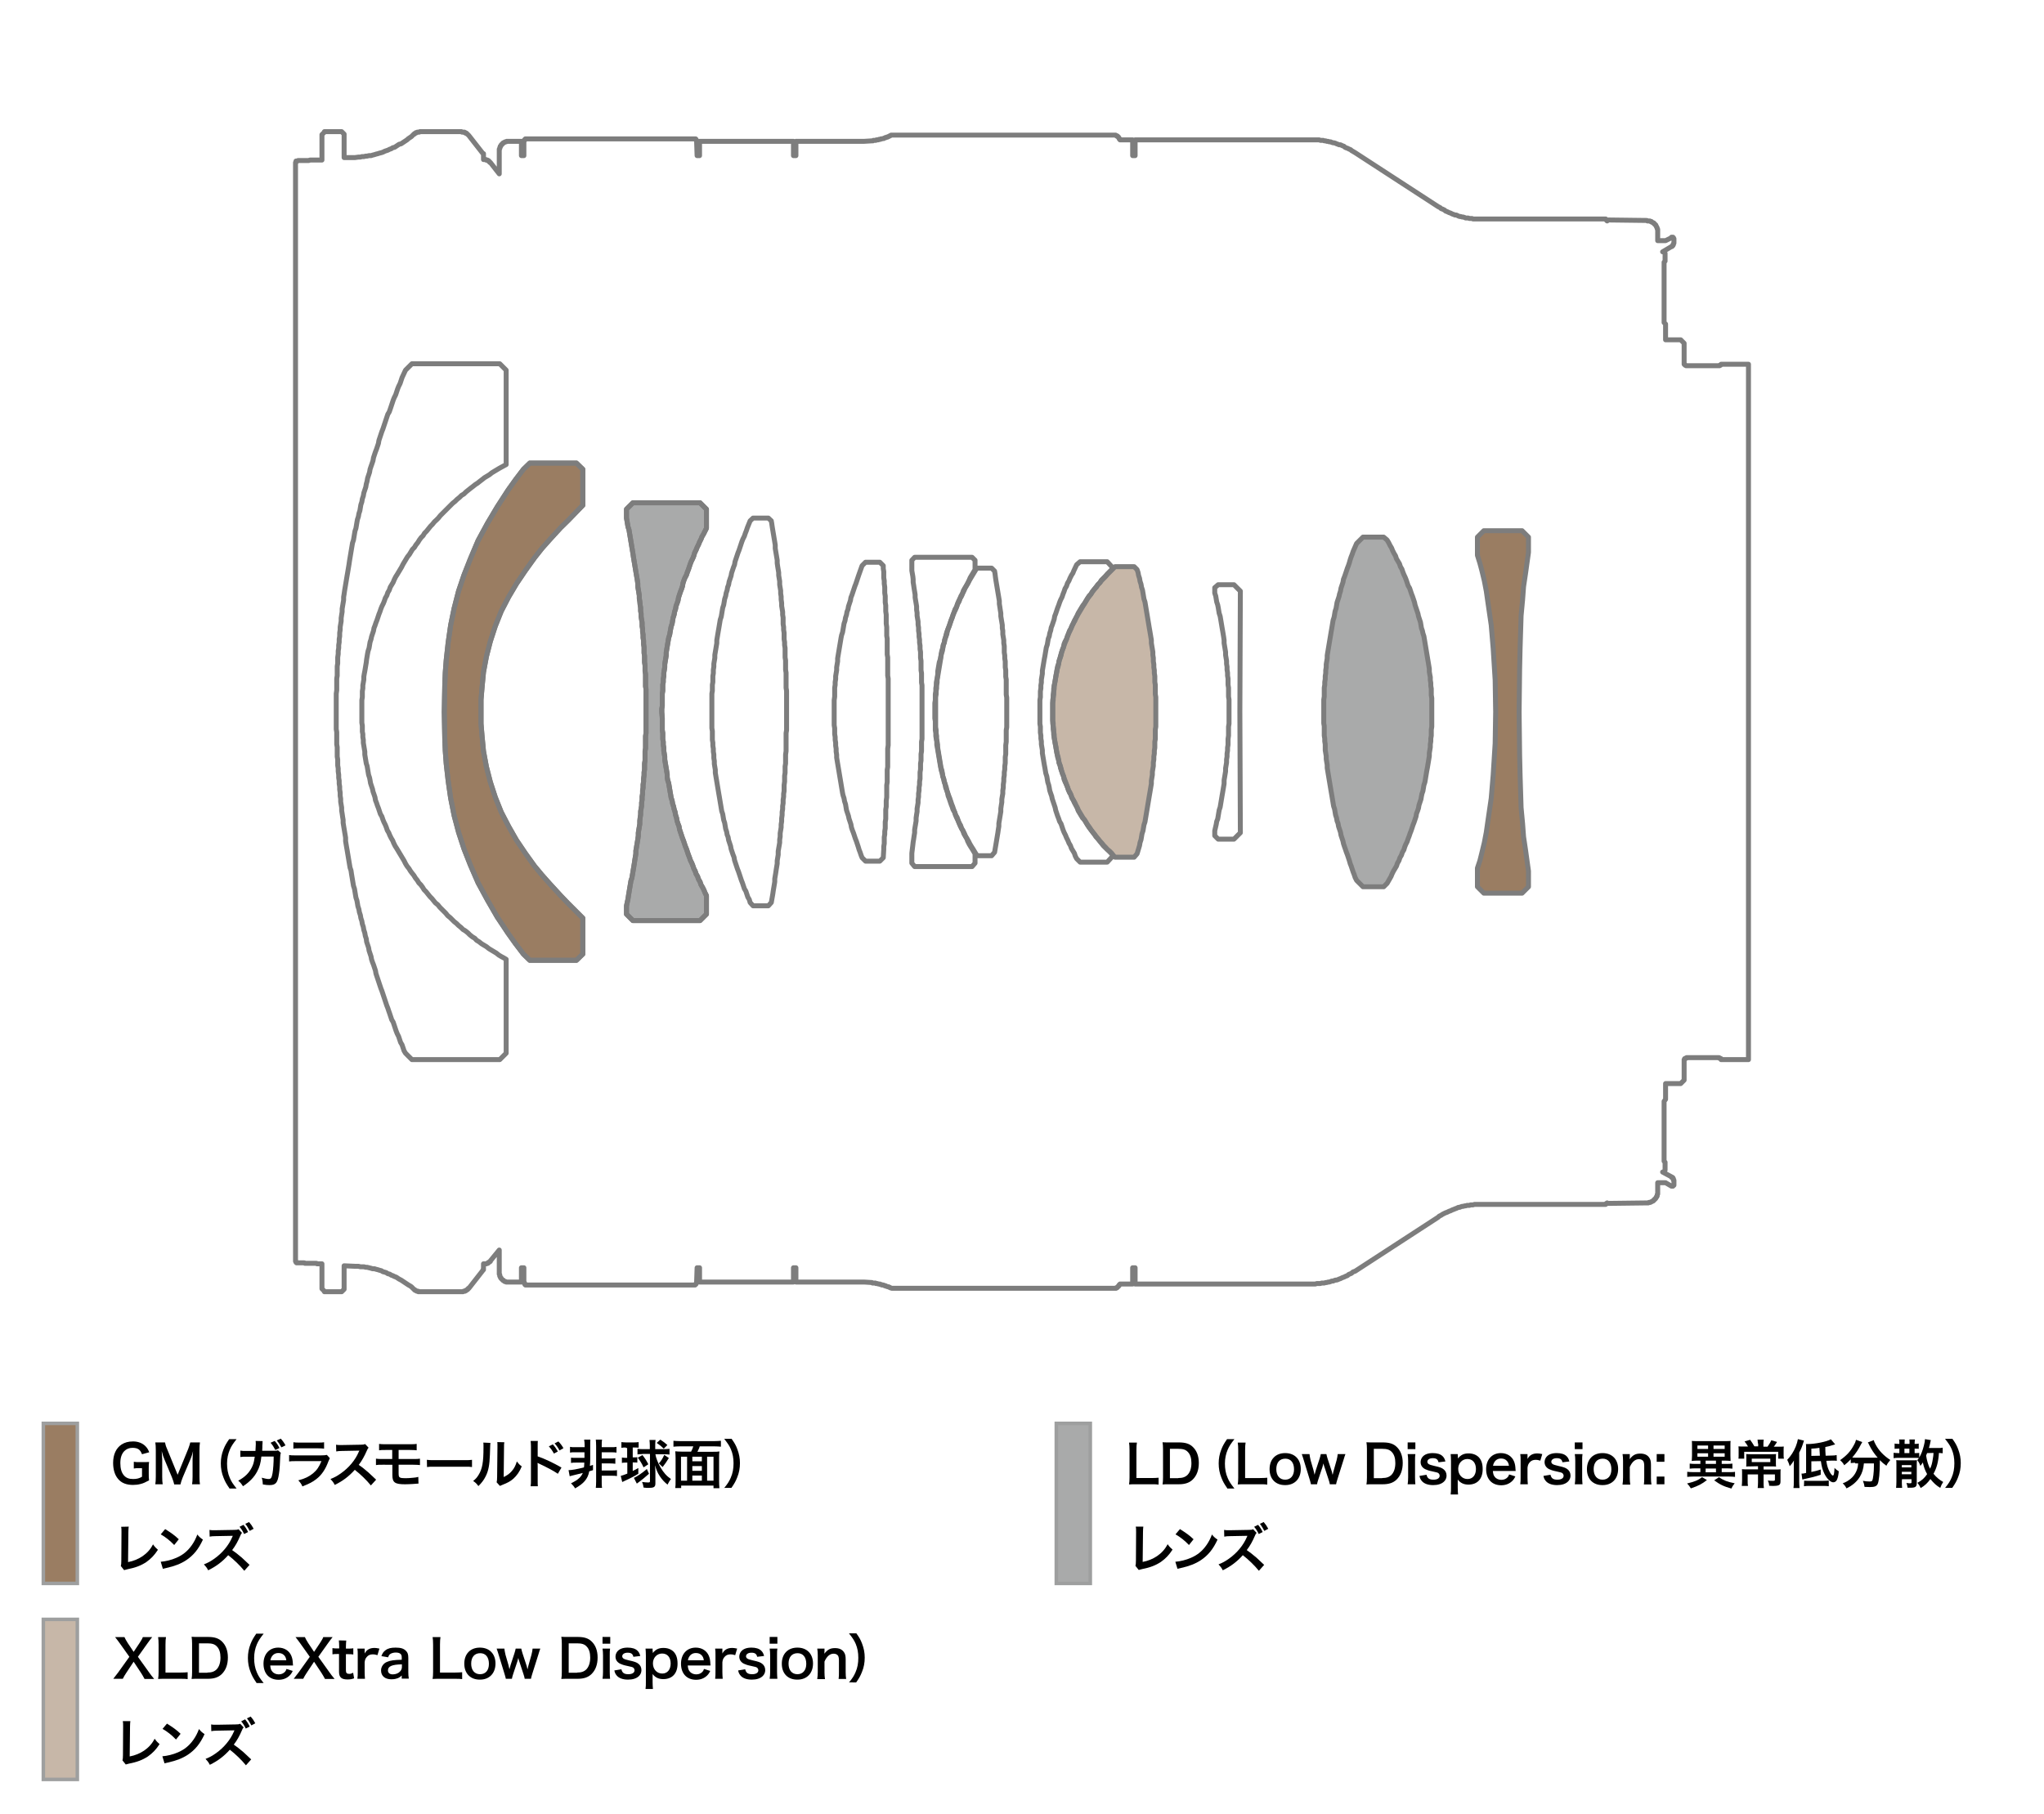 <?xml version="1.0" encoding="utf-8"?>
<!-- Generator: Adobe Illustrator 22.1.0, SVG Export Plug-In . SVG Version: 6.00 Build 0)  -->
<svg version="1.1" id="レイヤー_1" xmlns="http://www.w3.org/2000/svg" xmlns:xlink="http://www.w3.org/1999/xlink" x="0px"
	 y="0px" viewBox="0 0 1245 1105" style="enable-background:new 0 0 1245 1105;" xml:space="preserve">
<style type="text/css">
	.st0{clip-path:url(#SVGID_2_);fill:#C7B7A8;}
	.st1{clip-path:url(#SVGID_2_);fill:#9A7D62;}
	.st2{clip-path:url(#SVGID_2_);fill:#A9AAAA;}
	.st3{fill:#9A7D62;}
	.st4{fill:none;stroke:#9E9F9F;stroke-width:2.154;stroke-miterlimit:2;}
	.st5{clip-path:url(#SVGID_4_);}
	.st6{clip-path:url(#SVGID_4_);fill:#A9AAAA;}
	.st7{clip-path:url(#SVGID_4_);fill:none;stroke:#9E9F9F;stroke-width:2.154;stroke-miterlimit:2;}
	.st8{clip-path:url(#SVGID_4_);fill:#C7B7A8;}
	
		.st9{clip-path:url(#SVGID_4_);fill:none;stroke:#7D7D7D;stroke-width:3.014;stroke-linecap:round;stroke-linejoin:round;stroke-miterlimit:2;}
	
		.st10{clip-path:url(#SVGID_4_);fill:none;stroke:#000000;stroke-width:0.598;stroke-linecap:round;stroke-linejoin:round;stroke-miterlimit:10;}
</style>
<g>
	<defs>
		<rect id="SVGID_1_" width="1245" height="1105"/>
	</defs>
	<clipPath id="SVGID_2_">
		<use xlink:href="#SVGID_1_"  style="overflow:visible;"/>
	</clipPath>
	<polygon class="st0" points="690.8,522.2 692.6,520.1 694.1,515.1 694.4,513.3 695,511.5 695.3,509.7 695.6,507.9 696.2,506.1 
		696.5,504.3 696.8,502.5 697.4,500.7 697.7,498.9 698,497.1 698.3,495.3 698.6,493.5 698.9,491.7 699.2,489.9 699.5,488.1 
		699.8,486.3 700.1,484.5 700.4,482.8 700.7,481 701,479.2 701.3,477.4 701.3,475.6 701.6,473.8 701.9,472 701.9,470.2 702.2,468.4 
		702.5,466.6 702.5,464.5 702.8,462.7 702.8,460.9 703.1,459.1 703.1,457.3 703.4,455.5 703.4,453.7 703.4,451.9 703.7,450.2 
		703.7,448.4 703.7,446.3 703.7,444.5 704,442.7 704,440.9 704,439.1 704,437.3 704,435.5 704,433.7 704,428.3 704,426.5 704,424.7 
		703.7,422.9 703.7,421.1 703.7,419 703.7,417.2 703.4,415.5 703.4,413.7 703.4,411.9 703.1,410.1 703.1,408.3 702.8,406.5 
		702.8,404.7 702.5,402.9 702.5,400.8 702.2,399 702.2,397.2 701.9,395.4 701.6,393.6 701.3,391.8 701.3,390 701,388.2 700.7,386.4 
		700.4,384.6 700.1,382.9 699.8,381.1 699.5,379.3 699.2,377.5 698.9,375.7 698.6,373.9 698.3,372.1 698,370.3 697.7,368.5 
		697.4,366.7 696.8,364.9 696.5,363.1 696.2,361.3 695.9,359.5 695.3,357.7 695,355.9 694.4,354.1 694.1,352.3 693.5,350.5 
		693.2,348.8 692.6,347 690.8,345.2 679.2,345.2 678.3,346.1 674.7,349.7 673.5,351.1 672.3,352.3 671.1,353.5 669.9,355 
		668.7,356.2 667.8,357.7 666.6,358.9 665.4,360.4 664.5,361.9 663.6,363.1 662.4,364.6 661.5,366.1 660.6,367.6 659.7,369.1 
		658.8,370.6 657.9,372.1 657,373.6 656.1,375.1 655.3,376.6 654.7,378.1 653.8,379.6 652.9,381.4 652.3,382.9 651.7,384.3 
		650.8,386.1 650.2,387.6 649.6,389.4 649,390.9 648.4,392.4 647.8,394.2 647.2,395.7 646.6,397.5 646.3,399.3 645.7,400.8 
		645.1,402.6 644.8,404.4 644.5,405.9 643.9,407.7 643.6,409.5 643.3,411 643,412.8 642.7,414.6 642.4,416.4 642.1,417.8 
		642.1,419.6 641.8,421.4 641.8,423.2 641.5,425 641.5,426.5 641.2,428.3 641.2,430.1 641.2,431.9 641.2,433.7 641.2,438.8 
		641.5,440.6 641.5,442.4 641.8,444.2 641.8,445.7 642.1,447.5 642.1,449.3 642.4,451 642.7,452.8 643,454.3 643.3,456.1 
		643.6,457.9 643.9,459.4 644.5,461.2 644.8,463 645.1,464.8 645.7,466.3 646.3,468.1 646.6,469.6 647.2,471.4 647.8,472.9 
		648.4,474.7 649,476.2 649.6,478 650.2,479.5 650.8,481.3 651.7,482.8 652.3,484.2 652.9,486 653.8,487.5 654.7,489 655.3,490.5 
		656.1,492 657,493.8 657.9,495.3 658.8,496.8 659.7,498.3 660.6,499.5 661.5,501 662.4,502.5 663.6,504 664.5,505.5 665.4,506.7 
		666.6,508.2 667.8,509.7 668.7,510.9 669.9,512.4 671.1,513.6 672.3,515.1 673.5,516.3 674.4,517.4 675.9,518.6 677.1,519.8 
		678.3,521.3 679.2,522.2 	"/>
	<polygon class="st1" points="931,530.6 929.2,517.7 928,509.7 927.4,501.6 926.5,492 926.2,482.2 925.9,472.6 925.6,459.7 
		925.3,433.7 925.6,407.7 925.9,394.5 926.2,384.9 926.5,375.1 927.4,365.5 928,357.4 929.2,349.4 931,336.5 931,327.2 927.1,323.3 
		903.8,323.3 899.9,327.2 899.9,338.3 901.4,343.1 902.6,347.6 904.1,353.8 905.3,360.1 906.2,366.4 908.3,380.8 909.5,395.1 
		910.1,404.7 910.7,414.3 911,433.7 910.7,452.8 910.1,462.4 909.5,472 908.3,486.3 906.2,500.7 905.3,507 904.1,513.3 902.6,519.5 
		901.4,524.3 899.9,528.8 899.9,540.2 903.8,544.1 927.1,544.1 931,540.2 	"/>
	<polygon class="st1" points="355,559.3 346,550.3 341.5,545.6 334.9,538.4 330.1,533 325.6,527.6 320,519.8 314.6,511.8 
		309.8,503.4 305.3,494.7 301.7,485.7 298.7,476.5 296.3,467.2 294.5,457.6 293.6,448.1 293,440.9 293,433.7 293,426.2 293.6,419 
		294.5,409.5 296.3,399.9 298.7,390.6 301.7,381.4 305.3,372.4 309.8,363.7 314.6,355.6 320,347.6 325.6,339.8 330.1,334.1 
		334.9,328.7 341.5,321.5 346,317.1 355,307.8 355,285.9 351.1,282.1 322.7,282.1 318.8,285.9 314,292.2 309.5,298.5 302.9,308.7 
		296.9,318.8 291.2,329.3 286.5,340.4 282.6,350.3 279.3,360.1 276.6,370.6 274.5,380.8 273,391.2 271.8,402 271.2,409.8 
		270.9,417.8 270.6,433.7 270.9,449.6 271.2,457.3 271.8,465.4 273,475.9 274.5,486.3 276.6,496.8 279.3,507 282.6,517.1 286.5,527 
		291.2,537.8 296.9,548.3 302.9,558.7 309.5,568.6 314,574.9 318.8,581.2 322.7,585 351.1,585 355,581.2 	"/>
	<polygon class="st2" points="430.3,545.6 429.4,543.8 428.8,542.3 427.9,540.5 427,539 426.4,537.2 425.5,535.7 424.9,533.9 
		424,532.4 423.4,530.6 422.6,529.1 422,527.3 421.4,525.8 420.5,524 419.9,522.2 419.3,520.7 418.7,518.9 418.1,517.1 417.5,515.7 
		416.9,513.9 416.3,512.1 415.7,510.6 415.1,508.8 414.5,507 413.9,505.2 413.6,503.4 413,501.9 412.4,500.1 412.1,498.3 
		411.5,496.5 411.2,494.7 410.6,492.9 410.3,491.4 409.7,489.6 409.4,487.8 408.8,486 408.5,484.2 408.2,482.5 407.9,480.7 
		407.6,478.9 407.3,477.1 406.7,475.3 406.4,473.5 406.4,471.7 406.1,469.9 405.8,468.1 405.5,466.3 405.2,464.5 404.9,462.7 
		404.9,460.9 404.6,459.1 404.3,457.3 404.3,455.5 404,453.7 404,451.9 403.7,450.2 403.7,448.4 403.7,446.6 403.4,444.8 403.4,443 
		403.4,441.2 403.4,439.4 403.4,437.6 403.1,433.7 403.1,431.9 403.4,430.1 403.4,428.3 403.4,426.2 403.4,424.4 403.4,422.6 
		403.7,420.8 403.7,419 403.7,417.2 404,415.5 404,413.7 404.3,411.9 404.3,410.1 404.6,408.3 404.9,406.5 404.9,404.7 405.2,402.9 
		405.5,401.1 405.8,399.3 405.8,397.5 406.1,395.7 406.4,393.9 406.7,392.1 407,390.3 407.3,388.5 407.9,386.7 408.2,384.9 
		408.5,383.2 408.8,381.7 409.4,379.9 409.7,378.1 410,376.3 410.6,374.5 410.9,372.7 411.5,370.9 411.8,369.1 412.4,367.6 
		413,365.8 413.3,364 413.9,362.2 414.5,360.4 415.1,358.9 415.7,357.1 416,355.3 416.6,353.5 417.2,352 418.1,350.3 418.7,348.5 
		419.3,347 419.9,345.2 420.5,343.4 421.1,341.9 422,340.1 422.6,338.6 423.1,336.8 424,335 424.6,333.5 425.5,331.7 426.1,330.2 
		427,328.4 427.6,326.9 428.5,325.4 430.3,321.8 430.3,310.2 426.4,306.3 385.5,306.3 381.6,310.2 381.6,315.6 381.9,317.3 
		382.2,319.1 382.5,320.9 383.1,322.7 383.4,324.5 383.7,326.3 384,328.1 384.3,329.9 384.6,331.7 384.9,333.5 385.2,335.3 
		385.5,337.1 385.8,339.2 386.1,341 386.4,342.8 386.7,344.6 387,346.4 387.3,348.2 387.6,350 387.9,351.7 388.2,353.5 388.5,355.6 
		388.5,357.4 388.8,359.2 389.1,361 389.4,362.8 389.4,364.6 389.7,366.4 389.9,368.5 390.2,370.3 390.2,372.1 390.5,373.9 
		390.5,375.7 390.8,377.5 391.1,379.3 391.1,381.4 391.4,383.2 391.4,384.9 391.7,386.7 391.7,388.5 392,390.3 392,392.4 
		392.3,394.2 392.3,396 392.3,397.8 392.6,399.6 392.6,401.4 392.6,403.5 392.9,405.3 392.9,407.1 392.9,408.9 393.2,410.7 
		393.2,412.5 393.2,414.6 393.2,416.4 393.2,418.1 393.5,419.9 393.5,421.7 393.5,423.8 393.5,425.6 393.5,427.4 393.5,429.2 
		393.5,433.7 393.5,435.5 393.5,437.3 393.5,439.1 393.5,440.9 393.5,443 393.5,444.8 393.5,446.6 393.2,448.4 393.2,450.2 
		393.2,451.9 393.2,454 393.2,455.8 392.9,457.6 392.9,459.4 392.9,461.2 392.9,463.3 392.6,465.1 392.6,466.9 392.6,468.7 
		392.3,470.5 392.3,472.3 392,474.4 392,476.2 391.7,478 391.7,479.8 391.4,481.6 391.4,483.4 391.1,485.4 391.1,487.2 390.8,489 
		390.8,490.8 390.5,492.6 390.2,494.4 390.2,496.2 390,498.3 389.7,500.1 389.7,501.9 389.4,503.7 389.1,505.5 388.8,507.3 
		388.8,509.1 388.5,511.2 388.2,513 387.9,514.8 387.6,516.6 387.3,518.3 387.3,520.1 387,521.9 386.7,523.7 386.4,525.8 
		386.1,527.6 385.8,529.4 385.5,531.2 385.2,533 384.9,534.8 384.3,536.6 384,538.4 383.7,540.2 383.4,542 383.1,543.8 382.8,545.6 
		382.5,547.7 381.6,551.8 381.6,556.9 385.5,560.8 426.4,560.8 430.3,556.9 	"/>
	<polygon class="st2" points="830.2,540.2 826.3,536.3 825.4,534.5 824.8,532.7 824.2,531.2 823.6,529.4 823,527.6 822.4,526.1 
		821.9,524.3 821.3,522.5 820.7,520.7 820.1,519.2 819.5,517.4 818.9,515.7 818.3,513.9 818,512.4 817.4,510.6 816.8,508.8 
		816.5,507 815.9,505.2 815.3,503.4 815,501.6 814.4,500.1 814.1,498.3 813.5,496.5 813.2,494.7 812.9,492.9 812.3,491.1 812,489.3 
		811.7,487.5 811.4,485.7 811.1,483.9 810.8,482.2 810.5,480.4 810.2,478.6 809.9,476.8 809.6,475 809.3,473.2 809,471.4 
		808.7,469.6 808.4,467.8 808.4,466 808.1,464.2 807.8,462.4 807.8,460.6 807.5,458.8 807.2,457 807.2,455.2 807.2,453.4 
		806.9,451.6 806.9,449.9 806.6,448.1 806.6,446.3 806.6,444.2 806.6,442.4 806.3,440.6 806.3,438.8 806.3,433.7 806.3,431.9 
		806.3,430.1 806.3,428 806.3,426.2 806.6,424.4 806.6,422.6 806.6,420.8 806.6,419 806.9,417.2 806.9,415.5 807.2,413.7 
		807.2,411.9 807.5,410.1 807.5,408.3 807.8,406.5 807.8,404.7 808.1,402.9 808.4,401.1 808.4,399.3 808.7,397.5 809,395.7 
		809.3,393.9 809.6,392.1 809.9,390.3 810.2,388.5 810.5,386.7 810.8,384.9 811.1,383.2 811.4,381.4 811.7,379.6 812,377.8 
		812.6,376 812.9,374.2 813.2,372.4 813.8,370.6 814.1,368.8 814.4,367 815,365.2 815.6,363.4 815.9,361.9 816.5,360.1 816.8,358.3 
		817.4,356.5 818,354.7 818.3,352.9 818.9,351.4 819.5,349.7 820.1,347.9 820.7,346.1 821.3,344.6 821.9,342.8 822.4,341 823,339.2 
		823.6,337.7 824.2,335.9 826.3,331.1 830.2,327.2 842.8,327.2 844.9,329 845.8,330.5 846.7,332.3 847.6,333.8 848.2,335.3 
		849.1,337.1 850,338.6 850.6,340.4 851.5,341.9 852.4,343.4 853,345.2 853.9,346.7 854.5,348.5 855.1,350 855.9,351.7 856.5,353.2 
		857.1,355 857.7,356.8 858.6,358.3 859.2,360.1 859.8,361.9 860.4,363.4 861,365.2 861.6,367 861.9,368.5 862.5,370.3 863.1,372.1 
		863.7,373.9 864,375.4 864.6,377.2 865.2,379 865.5,380.8 865.8,382.6 866.4,384.3 866.7,385.8 867.3,387.6 867.6,389.4 
		867.9,391.2 868.2,393 868.5,394.8 868.8,396.6 869.1,398.4 869.4,400.2 869.7,402 870,403.8 870.3,405.6 870.6,407.4 870.6,409.2 
		870.9,411 871.2,412.5 871.2,414.3 871.5,416.1 871.5,417.8 871.8,419.6 871.8,421.4 871.8,423.5 872.1,425.3 872.1,427.1 
		872.1,428.9 872.1,433.7 872.1,435.5 872.1,437.3 872.1,439.1 872.1,440.9 872.1,442.7 871.8,444.5 871.8,446.3 871.8,448.1 
		871.5,449.9 871.5,451.6 871.2,453.4 871.2,455.2 870.9,457 870.6,458.8 870.6,460.6 870.3,462.4 870,464.2 869.7,466 869.4,467.8 
		869.1,469.3 868.8,471.1 868.5,472.9 868.2,474.7 867.9,476.5 867.3,478.3 867,480.1 866.7,481.9 866.1,483.6 865.8,485.1 
		865.5,486.9 864.9,488.7 864.3,490.5 864,492.3 863.4,494.1 862.8,495.6 862.5,497.4 861.9,499.2 861.3,501 860.7,502.5 
		860.1,504.3 859.5,506.1 858.9,507.6 858.3,509.4 857.7,510.9 857.1,512.7 856.2,514.5 855.6,516 855.1,517.7 854.2,519.2 
		853.6,521 852.7,522.5 852.1,524.3 851.2,525.8 850.6,527.6 849.7,529.1 848.8,530.6 847.9,532.4 847.3,533.9 844.9,538.1 
		842.8,540.2 	"/>
</g>
<rect x="26.4" y="867.1" class="st3" width="20.7" height="97.5"/>
<rect x="26.4" y="867.1" class="st4" width="20.7" height="97.5"/>
<g>
	<defs>
		<rect id="SVGID_3_" width="1245" height="1105"/>
	</defs>
	<clipPath id="SVGID_4_">
		<use xlink:href="#SVGID_3_"  style="overflow:visible;"/>
	</clipPath>
	<path class="st5" d="M90.6,897.6c0,1.9,0,2.8,0.2,4.2c-2.3,1.2-3.4,1.8-5.1,2.2c-1.4,0.4-3.1,0.6-4.7,0.6c-4,0-7.1-1.2-9.1-3.7
		c-2-2.3-3-5.8-3-9.7c0-5.1,1.8-9,5.1-11.2c2-1.3,4.2-1.9,7.1-1.9c2.9,0,5.6,1,7.4,2.8c1.1,1.1,1.7,2,2.4,3.8l-4.4,1.2
		c-1.1-2.9-2.6-3.9-5.9-3.9c-1.9,0-3.6,0.7-4.9,2c-1.6,1.7-2.4,4-2.4,7.3c0,3.3,0.7,5.8,2.2,7.5c1.3,1.5,3,2.2,5.6,2.2
		c2.2,0,3.8-0.4,5.4-1.4v-5.2h-1.7c-1.6,0-2.3,0-3.3,0.2v-4.1c1.2,0.2,1.9,0.2,3.8,0.2H87c1.5,0,2.4,0,3.8-0.1
		c-0.2,1.2-0.2,2.2-0.2,4V897.6z"/>
	<path class="st5" d="M106.1,904.2c-0.2-1-0.7-2.5-1.4-4.3l-4.6-11c-0.6-1.4-0.9-2.3-1.6-4.9c0.1,1.7,0.3,4.3,0.3,5v10.5
		c0,2.2,0.1,3.4,0.3,4.7h-4.5c0.2-1.3,0.3-2.5,0.3-4.7v-16.1c0-2.1-0.1-3.4-0.3-4.7h5.9c0.2,1.1,0.6,2.5,1.2,3.8l6.5,15.9l6.5-15.9
		c0.6-1.6,0.9-2.6,1.2-3.8h5.9c-0.2,1.5-0.3,2.6-0.3,4.7v16.1c0,2.3,0.1,3.5,0.3,4.7H117c0.2-1.3,0.3-2.5,0.3-4.7v-10.6
		c0.1-2.8,0.2-4.4,0.3-4.9c-0.4,1.7-1,3.5-1.5,4.7l-4.8,11.3c-0.6,1.5-1.2,3.3-1.4,4.3h-3.8V904.2z"/>
	<path class="st5" d="M139.7,906.6c-1.8-2.6-2.6-4-3.5-6.3c-1.2-2.9-1.7-5.8-1.7-8.8s0.5-5.7,1.6-8.5c0.9-2.3,1.7-3.7,3.5-6.3h4.5
		c-2.2,2.8-3.2,4.3-4.1,6.4c-1.1,2.6-1.7,5.3-1.7,8.5c0,3.2,0.5,6.1,1.7,8.8c0.9,2.1,1.8,3.5,4.1,6.4h-4.4V906.6z"/>
	<path class="st5" d="M171.1,885.1c-0.3,0.6-0.3,1-0.4,2.1c-0.1,3.6-0.4,8.6-0.8,10.7c-0.8,5.5-2,6.8-5.8,6.8c-1.2,0-2.3-0.1-4-0.4
		c-0.1-2-0.2-2.6-0.7-4.1c1.9,0.5,3.2,0.8,4.2,0.8c1.4,0,1.9-0.7,2.4-3.5c0.4-2.2,0.7-6.6,0.7-10.2h-7.5c-0.4,4-1.1,6.4-2.6,9.2
		c-1.8,3.4-4.6,6.3-8.6,8.9c-1.1-1.7-1.5-2.2-2.9-3.4c4-2.1,6.6-4.7,8.3-8.1c0.9-1.8,1.3-3.3,1.6-5.5c0.1-0.4,0.1-0.8,0.2-1h-5.3
		c-2,0-2.4,0-3.5,0.2v-3.9c1.1,0.2,2,0.2,3.6,0.2h5.6c0.1-1.2,0.2-3.1,0.2-4V879c0-0.4,0-0.6-0.1-1.2l4.3,0.1
		c-0.1,0.4-0.1,0.5-0.1,1v0.6c-0.1,0.7-0.1,0.7-0.1,2.3c0,0.7,0,1-0.1,2h7.1c1.4,0,1.7,0,2.5-0.3L171.1,885.1z M167.3,877.8
		c1.3,1.4,1.9,2.3,2.9,4.3l-2.5,1.2c-1-1.9-1.7-3-2.9-4.4L167.3,877.8z M171.4,881.7c-0.9-1.7-1.7-2.9-2.8-4.2l2.4-1.1
		c1.2,1.3,2,2.4,2.9,4.1L171.4,881.7z"/>
	<path class="st5" d="M200.9,888.3c-0.3,0.6-0.5,1-0.9,2c-1.7,4.7-4.1,8.3-7.4,10.8c-2.3,1.8-4.4,2.8-8.4,4.4
		c-0.7-1.6-1.1-2.1-2.5-3.7c3.9-1,6.4-2.2,8.9-4.2c2.4-2,3.7-3.9,5.2-7.5h-15.6c-2.1,0-2.9,0-4.1,0.2v-3.9c1.2,0.2,1.9,0.2,4.2,0.2
		h15.2c2,0,2.6-0.1,3.6-0.3L200.9,888.3z M178.8,878.6c1.1,0.2,1.7,0.2,3.7,0.2h11.2c2,0,2.7,0,3.7-0.2v3.9c-1-0.1-1.6-0.2-3.7-0.2
		h-11.3c-2.1,0-2.7,0-3.7,0.2v-3.9H178.8z"/>
	<path class="st5" d="M225.9,904.9c-2.7-3.3-6.3-6.8-9.8-9.5c-3.6,4-7.3,6.8-12.2,9.2c-0.9-1.7-1.3-2.2-2.6-3.6c2.5-1,4-1.8,6.4-3.5
		c4.8-3.4,8.7-8,10.8-13l0.4-0.8c-0.5,0-0.5,0-10.6,0.2c-1.5,0-2.4,0.1-3.5,0.3l-0.1-4.1c0.9,0.2,1.5,0.2,2.8,0.2h0.8l11.3-0.2
		c1.8,0,2-0.1,2.8-0.4l2.1,2.2c-0.4,0.5-0.7,0.9-1,1.7c-1.5,3.4-3,6.2-5,8.8c2,1.3,3.7,2.7,5.9,4.6c0.8,0.7,0.8,0.7,4.7,4.4
		L225.9,904.9z"/>
	<path class="st5" d="M233,892.3c-2.1,0-2.9,0-4,0.2v-3.9c1.2,0.2,1.9,0.2,4.1,0.2h5.8v-5.5H235c-2.3,0-3,0-4.1,0.2v-3.9
		c1.2,0.2,1.9,0.2,4.1,0.2h14.6c2.3,0,3,0,4.2-0.2v3.9c-1.1-0.1-1.8-0.2-4.1-0.2h-6.9v5.5h8.9c2.2,0,2.9,0,4.1-0.2v3.9
		c-1.1-0.1-2-0.2-4-0.2h-9v5.1c0,1.9,0.2,2.4,0.9,2.7c0.6,0.3,1.6,0.4,3.3,0.4c1.2,0,3.1-0.1,4.8-0.3c1.2-0.1,1.9-0.2,3-0.5l0.1,4.1
		h-0.5c-0.3,0-0.3,0-2.6,0.2c-1.4,0.1-3.6,0.2-5.1,0.2c-6.2,0-7.7-1.1-7.7-5.6v-6.3H233z"/>
	<path class="st5" d="M260,889.3c1.4,0.2,2,0.2,5.2,0.2h17.1c3.2,0,3.8,0,5.2-0.2v4.4c-1.3-0.2-1.6-0.2-5.2-0.2h-17
		c-3.6,0-3.9,0-5.2,0.2L260,889.3L260,889.3z"/>
	<path class="st5" d="M298.7,879c-0.1,0.9-0.1,0.9-0.3,7.2c-0.2,6.2-0.9,9.9-2.6,13.2c-1.1,2.2-2.3,3.8-4.4,5.9
		c-1.2-1.6-1.7-2.1-3.2-3.1c1.6-1.3,2.3-2.1,3.3-3.7c2.3-3.7,3-7.8,3-16.8c0-1.8,0-2-0.1-2.9L298.7,879z M307.2,878.6
		c-0.2,0.9-0.2,1.5-0.2,3l-0.2,18.2c2.2-1.1,3.5-2,4.9-3.6c1.5-1.7,2.4-3.5,3.1-5.9c1.1,1.4,1.5,1.9,3,3c-1.3,3.2-3,5.6-5.1,7.5
		c-1.8,1.6-3.5,2.5-6.8,3.8c-0.7,0.3-1,0.4-1.4,0.6l-2-2.2c0.2-0.9,0.3-1.6,0.3-3.4l0.2-18v-1c0-0.8,0-1.5-0.1-2.1L307.2,878.6z"/>
	<path class="st5" d="M323.2,905.2c0.2-1,0.2-1.9,0.2-3.6v-20.5c0-1.6-0.1-2.4-0.2-3.3h4.4c-0.1,1-0.1,1.4-0.1,3.4v6
		c4.4,1.5,9.4,3.9,14.5,6.8l-2.2,3.8c-2.7-1.8-6-3.6-11.3-6.1c-0.7-0.4-0.8-0.4-1.1-0.5c0.1,0.9,0.1,1.3,0.1,2.2v8.4
		c0,1.7,0,2.5,0.1,3.6h-4.4V905.2z M336.7,879.9c1.3,1.4,2,2.4,3.1,4.3l-2.4,1.3c-1-1.8-1.9-3.1-3.1-4.4L336.7,879.9z M340.8,883.6
		c-0.9-1.7-1.8-3-3-4.3l2.3-1.2c1.3,1.3,2.1,2.4,3.1,4.1L340.8,883.6z"/>
	<path class="st5" d="M350.5,884.7c-1.7,0-2.5,0-3.3,0.2v-3.5c0.8,0.2,1.6,0.2,3.3,0.2h5.6v-1c0-1.5-0.1-2.5-0.3-3.6h3.8
		c-0.1,0.9-0.1,1.5-0.1,3.7v8.7c0,1.1-0.1,2.5-0.2,3.6l1.9-0.6v3.2c-0.5,0.1-1.2,0.4-2.3,0.7c-0.4,2.3-1.3,4.3-2.8,6
		c-1.3,1.5-3,2.8-5.8,4.4c-0.7-1.2-1.4-2-2.5-3.1c2.4-1.2,3.6-1.9,4.9-3.1c1.1-1,1.7-1.9,2.3-3.2c-1.8,0.4-1.8,0.4-6.1,1.5
		c-0.7,0.2-1.4,0.4-1.9,0.5l-0.7-3.7c1.8,0,5.3-0.6,9.4-1.7c0.1-1.1,0.2-1.8,0.2-2.9h-4.8c-1.6,0-2.4,0-3.3,0.2V888
		c0.8,0.1,1.5,0.1,3.3,0.1h4.9v-3.4H350.5z M366.5,902.5c0,2,0,2.8,0.2,3.9h-3.8c0.1-1.1,0.2-1.9,0.2-3.9v-21.6c0-2-0.1-2.8-0.2-3.9
		h3.8c-0.2,1-0.2,2-0.2,3.9v0.7h5.7c1.7,0,2.4,0,3.3-0.2v3.5c-0.7-0.1-1.7-0.2-3.3-0.2h-5.7v3.8h5.1c1.7,0,2.4,0,3.2-0.2v3.4
		c-0.9-0.1-1.7-0.2-3.2-0.2h-5.1v4.3h6c1.7,0,2.5,0,3.3-0.2v3.6c-1-0.2-1.8-0.2-3.3-0.2h-6V902.5z"/>
	<path class="st5" d="M381.2,881.8c-1.2,0-1.8,0-2.7,0.2v-3.5c0.8,0.1,1.7,0.2,2.9,0.2h4.8c1.2,0,2-0.1,2.8-0.2v3.4
		c-0.9-0.1-1.6-0.1-2.6-0.1h-1v6h0.7c1,0,1.3,0,2.1-0.1v3.3c-0.7-0.1-1.3-0.1-2.1-0.1h-0.7v5.2c1.5-0.7,1.9-1,3.4-1.8v3.5
		c-2.1,1.3-4.7,2.7-8.5,4.4c-0.3,0.2-0.8,0.4-1.3,0.6l-0.9-3.7c1.1-0.3,2.2-0.7,4-1.4V891H381c-0.9,0-1.5,0-2.2,0.2v-3.3
		c0.7,0.1,1.2,0.2,2.2,0.2h1v-6h-0.8V881.8z M395.3,897.8c-2.7,2.4-4.2,3.6-6.2,5.1c-0.4,0.3-0.9,0.6-1.2,0.9l-1.8-3.5
		c2-0.9,5-2.9,7.9-5.4L395.3,897.8z M391.2,885.8c-1.1,0-2,0.1-2.9,0.2v-3.4c0.9,0.1,1.9,0.2,3.1,0.2h4.4v-2.3
		c0-1.1-0.1-2.2-0.2-3.3h3.7c-0.1,0.9-0.2,1.8-0.2,2.9v2.7h5.5c1.2,0,2.2-0.1,3.2-0.2v3.5c-0.9-0.1-1.9-0.2-2.9-0.2h-5.7
		c0.3,2.1,1.5,5.2,3.1,8c1.9,3.2,3.7,5.3,6.4,7.1c-0.9,1.1-1.4,2-2.1,3.4c-1.9-1.5-3.2-2.9-4.7-5.1c-1.5-2.3-2.1-3.8-2.9-6.7
		c0.2,3,0.2,3.8,0.2,5.1v6c0,1.3-0.3,1.9-1.1,2.3c-0.6,0.3-1.8,0.4-3.2,0.4c-0.7,0-1.4,0-2.9-0.2c-0.2-1.4-0.4-2.2-0.9-3.4
		c1.5,0.2,2.8,0.3,3.7,0.3c0.9,0,1.1-0.2,1.1-0.8v-16.6h-4.7V885.8z M392,893.9c-1.1-2.4-2-3.8-3.5-5.9l2.8-1.6
		c1.6,2,2.4,3.3,3.6,5.6L392,893.9z M404.3,882.5c-1.4-1.4-2.4-2.2-4.3-3.5l2.2-2c2,1.3,3,2.1,4.3,3.3L404.3,882.5z M401.3,891.5
		c1.3-1.4,2.3-3,3.3-5.2l2.8,1.9c-1.2,2-2.5,3.9-3.8,5.5L401.3,891.5z"/>
	<path class="st5" d="M420.9,884.4c0.5-1,1-2,1.4-3.3h-8.2c-1.6,0-2.8,0.1-3.9,0.2v-3.6c1.2,0.1,2.4,0.2,3.9,0.2h21.1
		c1.4,0,2.8-0.1,3.9-0.2v3.6c-1.2-0.1-2.4-0.2-3.9-0.2h-9c-0.3,1.1-0.9,2.3-1.4,3.3h9.6c1.7,0,2.7,0,3.8-0.2
		c-0.2,1.2-0.2,2.2-0.2,4.1v13.9c0,1.8,0.1,3.2,0.2,4.4h-3.6V905h-19.7v1.5h-3.6c0.2-1.3,0.2-2.4,0.2-4.4v-13.9
		c0-1.6-0.1-2.8-0.2-4.1c1,0.1,2.1,0.2,3.8,0.2h5.8V884.4z M418.5,887.4h-3.7V902h3.7V887.4z M421.7,890.2h5.8v-2.8h-5.8V890.2z
		 M427.5,893.1h-5.8v2.9h5.8V893.1z M427.5,898.9h-5.8v3.1h5.8V898.9z M430.7,902h3.9v-14.6h-3.9V902z"/>
	<path class="st5" d="M441,906.6c2.3-2.8,3.2-4.3,4.1-6.4c1.2-2.7,1.7-5.5,1.7-8.8c0-3.2-0.5-5.9-1.6-8.5c-0.9-2.1-1.9-3.6-4.1-6.4
		h4.5c1.8,2.5,2.6,3.9,3.5,6.3c1.1,2.9,1.6,5.5,1.6,8.5c0,3.1-0.5,5.9-1.7,8.8c-0.9,2.3-1.7,3.7-3.5,6.3H441V906.6z"/>
	<path class="st5" d="M78.4,930c-0.1,0.9-0.2,1.7-0.2,3.2L78,951.6c3.3-0.6,6.3-1.9,8.7-3.5c2.9-2,4.9-4.2,6.5-7.3
		c1.2,1.7,1.7,2.1,3,3.3c-2.2,3.4-4.3,5.5-7.1,7.5c-3.2,2.1-6.5,3.4-11.6,4.4c-0.9,0.2-1.2,0.3-1.9,0.5l-2-2.5
		c0.2-0.9,0.3-1.4,0.3-3.3l0.1-17.3c0-2.2,0-2.2-0.2-3.3L78.4,930z"/>
	<path class="st5" d="M97.9,951.4c2.8-0.2,6.6-1.1,9.5-2.4c4-1.7,7-4.2,9.5-7.8c1.4-2,2.3-3.8,3.3-6.4c1.2,1.5,1.8,2,3.4,3.1
		c-2.7,5.9-5.8,9.6-10.1,12.5c-3.3,2.2-7.2,3.7-12.2,4.8c-1.3,0.3-1.4,0.3-2.1,0.5L97.9,951.4z M100.6,931.5
		c3.8,2.4,5.8,3.8,8.3,6.2l-2.8,3.5c-2.6-2.7-5.2-4.8-8.2-6.5L100.6,931.5z"/>
	<path class="st5" d="M148.8,956.9c-2.7-3.3-6.3-6.8-9.8-9.5c-3.6,4-7.3,6.8-12.2,9.2c-0.9-1.7-1.3-2.2-2.6-3.6c2.5-1,4-1.8,6.4-3.5
		c4.8-3.4,8.7-8.1,10.8-13l0.4-0.9c-0.5,0-0.5,0-10.6,0.2c-1.5,0-2.4,0.1-3.5,0.3l-0.1-4.1c0.9,0.2,1.5,0.2,2.8,0.2h0.8l11.3-0.2
		c1.8,0,2-0.1,2.8-0.4l2.1,2.2c-0.4,0.4-0.7,0.9-1,1.7c-1.5,3.5-3,6.2-5,8.8c2,1.4,3.7,2.7,5.9,4.6c0.8,0.7,0.8,0.7,4.7,4.4
		L148.8,956.9z M148.3,928.9c1.3,1.6,1.9,2.5,2.8,4.4l-2.4,1.2c-0.9-1.9-1.7-3.1-2.8-4.4L148.3,928.9z M152.1,932.6
		c-0.9-1.7-1.6-2.9-2.7-4.3l2.3-1.1c1.2,1.4,1.9,2.4,2.8,4.1L152.1,932.6z"/>
	<rect x="643.4" y="867.1" class="st6" width="20.7" height="97.5"/>
	<rect x="643.4" y="867.1" class="st7" width="20.7" height="97.5"/>
	<path class="st5" d="M705.8,904.4c-1.2-0.2-2.3-0.2-4.5-0.2h-9.5c-1.8,0-2.9,0-4.1,0.1c0.2-1.2,0.3-2.4,0.3-4.2v-16.6
		c0-2.2-0.1-3.4-0.3-4.7h4.8c-0.2,1.3-0.3,2.4-0.3,4.7v16.9h9c2.2,0,3.2-0.1,4.5-0.2v4.2H705.8z"/>
	<path class="st5" d="M708.4,882.8c0-1.8-0.1-2.8-0.3-4.2c1.3,0.1,2,0.1,4.1,0.1h5.8c4,0,6.6,0.8,8.6,2.8c2.3,2.2,3.6,5.5,3.6,9.7
		c0,4.4-1.3,7.8-3.8,10.2c-2,1.9-4.6,2.8-8.4,2.8h-5.8c-2,0-2.8,0-4.1,0.1c0.2-1.3,0.3-2.3,0.3-4.2V882.8z M717.7,900.4
		c2.6,0,4.3-0.6,5.7-2c1.5-1.6,2.3-4.1,2.3-7.1s-0.7-5.3-2.2-6.8c-1.3-1.4-3-1.9-5.8-1.9h-5.1v17.9h5.1V900.4z"/>
	<path class="st5" d="M747.5,906.6c-1.8-2.6-2.6-4-3.5-6.3c-1.2-2.9-1.7-5.8-1.7-8.8s0.5-5.7,1.6-8.5c0.9-2.3,1.7-3.7,3.5-6.3h4.5
		c-2.2,2.8-3.2,4.3-4.1,6.4c-1.1,2.6-1.7,5.3-1.7,8.5c0,3.2,0.5,6.1,1.7,8.8c0.9,2.1,1.8,3.5,4.1,6.4h-4.4V906.6z"/>
	<path class="st5" d="M772,904.4c-1.2-0.2-2.3-0.2-4.5-0.2H758c-1.8,0-2.9,0-4.1,0.1c0.2-1.2,0.3-2.4,0.3-4.2v-16.6
		c0-2.2-0.1-3.4-0.3-4.7h4.8c-0.2,1.3-0.3,2.4-0.3,4.7v16.9h9c2.2,0,3.2-0.1,4.5-0.2v4.2H772z"/>
	<path class="st5" d="M773.3,895c0-6,3.7-9.8,9.5-9.8c5.8,0,9.5,3.8,9.5,9.7c0,5.9-3.7,9.8-9.4,9.8C777,904.8,773.3,901,773.3,895
		 M777.4,895c0,3.9,2,6.4,5.4,6.4c3.3,0,5.4-2.4,5.4-6.3c0-4.1-2-6.5-5.3-6.5C779.4,888.6,777.4,891,777.4,895"/>
	<path class="st5" d="M810,904.2c-0.1-0.8-0.4-1.8-0.8-3l-2.5-7.6c-0.1-0.1-0.3-0.8-0.6-2.1c-0.2,0.6-0.5,1.9-0.6,2.2l-2.5,7.5
		c-0.4,1.1-0.7,2.4-0.8,3h-3.7c-0.2-0.9-0.3-1.4-0.8-3l-3.5-11.4c-0.4-1.5-0.9-2.8-1.3-4h4.7c0.1,0.9,0.4,2.6,0.7,3.8l1.8,6.2
		c0.1,0.4,0.3,1.3,0.6,2.6c0.1-0.3,0.6-2.2,0.7-2.6l2.3-7c0.3-0.9,0.7-2.4,0.8-3h3.4c0.1,0.6,0.5,2.1,0.8,3l2.4,7.3
		c0.1,0.3,0.3,0.9,0.4,1.6c0.1,0.4,0.1,0.4,0.2,0.7c0.1-0.3,0.1-0.3,0.2-0.7c0.1-0.4,0.3-1.5,0.4-1.7l1.8-6.4
		c0.4-1.4,0.6-2.8,0.7-3.8h4.7c-0.4,1.1-0.5,1.3-1.3,4l-3.6,11.4c-0.5,1.5-0.6,2.1-0.8,3H810z"/>
	<path class="st5" d="M832.6,882.8c0-1.8-0.1-2.8-0.3-4.2c1.3,0.1,2,0.1,4.1,0.1h5.8c4,0,6.6,0.8,8.6,2.8c2.3,2.2,3.6,5.5,3.6,9.7
		c0,4.4-1.3,7.8-3.8,10.2c-2,1.9-4.6,2.8-8.4,2.8h-5.8c-2,0-2.8,0-4.1,0.1c0.2-1.3,0.3-2.3,0.3-4.2V882.8z M841.9,900.4
		c2.6,0,4.3-0.6,5.7-2c1.5-1.6,2.3-4.1,2.3-7.1s-0.7-5.3-2.2-6.8c-1.3-1.4-3-1.9-5.8-1.9h-5.1v17.9h5.1V900.4z"/>
	<path class="st5" d="M862.1,882.8h-4.7v-4.1h4.7V882.8z M862.1,885.8c-0.2,1.2-0.2,2.2-0.2,4.2v10c0,1.8,0.1,2.8,0.2,4.2h-4.7
		c0.2-1.4,0.3-2.6,0.3-4.2v-10c0-1.8-0.1-2.8-0.3-4.2H862.1z"/>
	<path class="st5" d="M868.9,898.4c0.5,2.2,1.7,3,4.2,3c2.4,0,3.8-0.9,3.8-2.4c0-0.6-0.3-1.2-0.8-1.6c-0.6-0.4-0.8-0.4-3.4-1
		c-2.5-0.5-3.5-0.9-4.6-1.4c-1.8-0.9-2.8-2.4-2.8-4.3c0-1.1,0.4-2.2,1-3c1.3-1.7,3.5-2.5,6.4-2.5c2.6,0,4.7,0.6,6,1.9
		c0.8,0.8,1.3,1.6,1.7,3.2l-4.2,0.5c-0.4-1.8-1.4-2.5-3.5-2.5c-2,0-3.3,0.9-3.3,2.2c0,0.6,0.4,1.2,1,1.5c0.7,0.4,1.4,0.5,3.2,1
		c3.3,0.7,4.6,1.2,5.6,2c1.2,0.9,1.9,2.2,1.9,4c0,1.3-0.6,2.7-1.6,3.6c-1.5,1.4-3.7,2.1-6.6,2.1c-3.3,0-5.8-1-7.1-2.8
		c-0.6-0.8-0.9-1.4-1.2-2.8L868.9,898.4z"/>
	<path class="st5" d="M888,887.4v1.1c1.8-2.2,3.6-3.1,6.5-3.1c2.6,0,4.6,0.8,6.1,2.2c1.7,1.7,2.5,4.1,2.5,7.4c0,5.9-3.2,9.4-8.7,9.4
		c-2.8,0-4.9-1-6.5-3.1v1v1.4v2.4c0,1.9,0.1,2.9,0.2,4.3h-4.5c0.2-1.5,0.2-2.6,0.2-4.2v-16.1c0-1.9-0.1-2.9-0.2-4.3h4.3L888,887.4
		L888,887.4z M893.8,888.8c-3.2,0-5.6,2.6-5.6,6c0,3.6,2.4,6.2,5.7,6.2c3.1,0,5.1-2.4,5.1-6.1S897,888.8,893.8,888.8"/>
	<path class="st5" d="M909.3,896.1c0.2,1.8,0.4,2.7,1.2,3.6c0.9,1.2,2.4,1.8,4,1.8c1.6,0,2.9-0.6,3.8-1.6c0.4-0.4,0.6-0.8,0.9-1.7
		l3.8,1.2c-0.7,1.5-1.2,2.1-2,2.9c-1.7,1.6-3.9,2.5-6.6,2.5c-5.7,0-9.2-3.8-9.2-9.8c0-5.9,3.6-9.8,9-9.8c3.7,0,6.7,1.9,8,5.1
		c0.6,1.5,0.8,2.7,0.9,4.9c0,0.1,0,0.2,0.1,0.9H909.3z M919.1,892.9c-0.2-1.4-0.6-2.3-1.4-3.1c-0.9-0.9-2-1.3-3.5-1.3
		c-2.5,0-4.3,1.7-4.8,4.4H919.1z"/>
	<path class="st5" d="M938.2,889.8c-1.3-0.4-2-0.5-2.8-0.5c-1.6,0-2.8,0.5-3.7,1.6c-0.8,0.9-1.1,1.7-1.3,3.2v5.9
		c0,1.7,0.1,2.7,0.2,4.2H926c0.2-1.6,0.2-2.5,0.2-4.2v-10c0-2,0-2.8-0.2-4.2h4.4v3c1.2-2.3,3.1-3.4,6-3.4c0.8,0,1.5,0.1,3,0.4
		L938.2,889.8z"/>
	<path class="st5" d="M944.4,898.4c0.5,2.2,1.7,3,4.2,3c2.4,0,3.8-0.9,3.8-2.4c0-0.6-0.3-1.2-0.8-1.6c-0.6-0.4-0.8-0.4-3.4-1
		c-2.5-0.5-3.5-0.9-4.6-1.4c-1.8-0.9-2.8-2.4-2.8-4.3c0-1.1,0.4-2.2,1-3c1.3-1.7,3.5-2.5,6.4-2.5c2.6,0,4.7,0.6,6,1.9
		c0.8,0.8,1.3,1.6,1.7,3.2l-4.2,0.5c-0.4-1.8-1.4-2.5-3.5-2.5c-2,0-3.3,0.9-3.3,2.2c0,0.6,0.4,1.2,1,1.5c0.7,0.4,1.4,0.5,3.2,1
		c3.3,0.7,4.6,1.2,5.6,2c1.2,0.9,1.9,2.2,1.9,4c0,1.3-0.6,2.7-1.6,3.6c-1.5,1.4-3.7,2.1-6.6,2.1c-3.3,0-5.8-1-7.1-2.8
		c-0.6-0.8-0.9-1.4-1.2-2.8L944.4,898.4z"/>
	<path class="st5" d="M963.9,882.8h-4.7v-4.1h4.7V882.8z M963.9,885.8c-0.2,1.2-0.2,2.2-0.2,4.2v10c0,1.8,0.1,2.8,0.2,4.2h-4.7
		c0.2-1.4,0.3-2.6,0.3-4.2v-10c0-1.8-0.1-2.8-0.3-4.2H963.9z"/>
	<path class="st5" d="M966.6,895c0-6,3.7-9.8,9.5-9.8c5.8,0,9.5,3.8,9.5,9.7c0,5.9-3.7,9.8-9.4,9.8C970.3,904.8,966.6,901,966.6,895
		 M970.7,895c0,3.9,2,6.4,5.4,6.4c3.4,0,5.4-2.4,5.4-6.3c0-4.1-2-6.5-5.3-6.5C972.8,888.6,970.7,891,970.7,895"/>
	<path class="st5" d="M988.3,904.2c0.2-1.4,0.3-2.4,0.3-4.2v-10c0-1.8-0.1-2.8-0.3-4.2h4.4v1.7c0,0.5,0,0.6-0.1,1.4
		c2-2.5,3.6-3.4,6.5-3.4c2.5,0,4.3,0.8,5.4,2.4c0.8,1.1,1.1,2.3,1.1,4.5v7.7c0,1.8,0.1,3,0.3,4.2h-4.6c0.2-1.4,0.2-2.5,0.2-4.2V893
		c0-1.3-0.2-2.2-0.5-2.8c-0.5-0.8-1.5-1.3-2.7-1.3c-2.3,0-4.2,1.6-5.6,4.8v6.5c0,1.6,0.1,2.8,0.3,4.2h-4.7V904.2z"/>
	<path class="st5" d="M1013.8,890.5h-4.7v-4.7h4.7V890.5z M1013.8,904.2h-4.7v-4.7h4.7V904.2z"/>
	<path class="st5" d="M1039.7,901.6c-3,2.4-5.1,3.5-9.8,5.1c-0.9-1.4-1.2-1.9-2.3-3c4.6-1.1,6.6-1.9,9.1-3.8L1039.7,901.6z
		 M1033.4,889.8c-1.1,0-2.2,0.1-3,0.2c0-0.4,0-0.4,0.1-0.9c0-0.4,0.1-1.5,0.1-2.3v-6c0-1.3,0-2.1-0.1-3c0.8,0.1,1.8,0.1,3.3,0.1h17
		c1.4,0,2.5,0,3.3-0.1c-0.1,0.8-0.1,1.6-0.1,3v6c0,1.4,0,1.5,0.1,3.2c-0.8-0.1-1.9-0.2-3-0.2h-2.4v2h3.3c1.3,0,2.3-0.1,3.2-0.2v3.1
		c-1-0.1-2-0.2-3.2-0.2h-3.3v2.3h4.5c1.7,0,2.8,0,3.6-0.2v3.1c-0.9-0.1-2.1-0.2-3.6-0.2h-21.9c-1.5,0-2.7,0.1-3.6,0.2v-3.1
		c0.9,0.1,1.9,0.2,3.6,0.2h4.4v-2.3h-3.3c-1.2,0-2.2,0.1-3.2,0.2v-3.1c0.9,0.1,2,0.2,3.2,0.2h3.3v-2H1033.4z M1033.9,882.7h6.5v-2.1
		h-6.5V882.7z M1033.9,887.4h6.5v-2.1h-6.5V887.4z M1038.9,891.8h6.3v-2h-6.3V891.8z M1038.9,896.9h6.3v-2.3h-6.3V896.9z
		 M1043.7,882.7h6.8v-2.1h-6.8V882.7z M1043.7,887.4h6.8v-2.1h-6.8V887.4z M1047,899.9c3,2,5.1,2.8,9.6,3.7c-1.3,1.7-1.3,1.7-2,3.2
		c-4.7-1.3-6.9-2.4-10.5-5L1047,899.9z"/>
	<path class="st5" d="M1070.7,879.3c0-0.9-0.1-1.6-0.2-2.3h3.8c-0.1,0.7-0.2,1.4-0.2,2.3v2h2.5c1-1.4,1.7-2.5,2.3-3.9l3.5,1
		c-0.3,0.4-0.4,0.6-0.5,0.8c-0.9,1.4-1,1.5-1.5,2.1h2.7c1.9,0,2.6,0,3.4-0.1c-0.1,0.8-0.1,1.6-0.1,3v2.1c0,0.9,0,1.5,0.2,2.3h-3.5
		v-4.2h-20.7v4.2h-3.5c0.1-0.8,0.1-1.5,0.1-2.3V884c0-1.1,0-2-0.1-2.9c0.8,0.1,1.8,0.1,3.1,0.1h2.7c-0.8-1.4-1.2-2-2.1-3.1l3.4-1
		c1.2,1.7,1.7,2.4,2.6,4h2.3v-1.8H1070.7z M1066.6,893.3c-1.3,0-2.2,0-3,0.1c0.1-0.7,0.1-1.2,0.1-2.7v-2.3c0-1.1,0-1.9-0.1-2.6
		c0.9,0.1,1.9,0.1,3.1,0.1h12.1c1.3,0,2.2,0,3-0.1c-0.1,0.7-0.1,1.4-0.1,2.6v2.3c0,1.5,0,2,0.1,2.7c-1-0.1-2-0.1-3.2-0.1h-4.4v1.9
		h7.3c1.6,0,2.4,0,3.1-0.1c-0.1,0.7-0.1,1.5-0.1,2.9v4.4c0,2.3-0.8,2.8-4.8,2.8c-0.4,0-0.6,0-2.1-0.1c-0.1-1.4-0.3-2-0.8-3.2
		c1.2,0.2,2.2,0.2,3.1,0.2s1.2-0.1,1.2-0.7v-3.2h-6.9v4.9c0,1.5,0,2.4,0.2,3.4h-3.8c0.1-1.1,0.2-2,0.2-3.4v-4.9h-6.3v3.8
		c0,1.5,0,2.3,0.2,3.2h-3.8c0.1-1,0.2-1.9,0.2-3.3v-4.3c0-1.1,0-1.8-0.1-2.6c0.8,0.1,1.8,0.1,2.9,0.1h6.9v-1.9L1066.6,893.3
		L1066.6,893.3z M1067,890.7h11.3v-2.1H1067V890.7z"/>
	<path class="st5" d="M1092.6,893.2c0-1.5,0-2.7,0.1-3.5c-0.7,1.2-1.5,2.3-2.6,3.5c-0.4-1.6-0.8-2.4-1.5-3.9
		c2.2-2.3,3.9-4.9,5.2-8.1c0.6-1.5,1.1-3.2,1.3-4.5l3.7,0.9c-1.2,3.9-1.6,4.8-2.9,7.3v17.9c0,1.4,0.1,2.5,0.2,3.7h-3.7
		c0.2-1.3,0.2-2.2,0.2-3.7V893.2z M1103.3,890.2v6.5c2.8-0.6,3.2-0.7,5.7-1.5v3.2c-3.7,1.2-5.7,1.7-9.9,2.6
		c-0.6,0.1-0.9,0.2-1.3,0.3l-0.5-3.6c1,0,1,0,2.8-0.4v-14.7c0-1.6,0-2.2-0.1-2.9h0.8c4.8,0,11.7-1.4,14.4-2.9l2.6,3.1
		c-3.9,1.2-3.9,1.2-6,1.6c0,2.2,0,2.3,0.2,5.3l3.6-0.1c1.6,0,2.1-0.1,3.1-0.3l0.1,3.5c-0.9-0.1-1.2-0.1-2.2-0.1h-0.9l-3.3,0.1
		c0.3,2.1,0.7,3.8,1.4,5.4c0.9,2.1,2,3.6,2.6,3.6c0.2,0,0.4-0.2,0.5-0.5c0.2-0.4,0.3-1.4,0.4-2.5c0-0.1,0-0.7,0.1-1.7
		c0.8,0.9,1.6,1.5,2.6,2.1c-0.2,2.3-0.5,3.8-1.1,5.1c-0.4,1-1.3,1.6-2.3,1.6c-1.6,0-3.8-2.1-5.3-5.1c-1.1-2.2-1.8-4.5-2.2-7.8
		L1103.3,890.2z M1098.9,902c0.7,0.1,1.3,0.1,2.4,0.1h9.3c1.5,0,2.6-0.1,3.3-0.2v3.5c-1.1-0.2-1.9-0.2-3.3-0.2h-8.6
		c-1.4,0-2.2,0-3.2,0.2L1098.9,902L1098.9,902z M1108.5,886.8c-0.1-0.9-0.1-1.9-0.3-4.8c-2,0.3-2.7,0.4-4.9,0.5v4.4L1108.5,886.8z"
		/>
	<path class="st5" d="M1130,891.1c-1.1,0-1.9,0.1-2.7,0.2V889c-1.5,1.6-2.3,2.3-4,3.6c-0.5-1.1-1.3-2-2.5-3.1c4-2.8,6.4-5.4,8.4-9.2
		c0.8-1.4,1.1-2.3,1.3-3.2l3.8,1.4c-0.3,0.5-0.5,0.8-0.9,1.6c-1.2,2.5-3.1,5.4-5.2,7.8c0.9,0.1,1,0.1,1.7,0.1h11.8h2
		c-2.2-2.5-3.9-5.1-5.3-8c-0.1-0.3-0.4-1-0.7-1.3l3.6-1.4c0.2,0.8,0.5,1.5,1.2,2.8c2.1,3.8,4.9,6.7,8.9,9.3
		c-1.3,1.6-1.6,1.9-2.4,3.5c-1.8-1.3-2.6-2-4-3.4v1.1c0,6.6-0.5,11.7-1.3,13.4c-0.7,1.4-1.9,1.9-4.7,1.9c-0.6,0-1.2,0-3.3-0.1
		c-0.2-1.4-0.4-2.2-1-3.7c1.5,0.3,2.9,0.4,3.9,0.4c1.2,0,1.5-0.1,1.8-0.6c0.5-1,1-5.2,1-8.5v-0.7v-0.5v-0.7h-6.1
		c-0.3,3.3-1,5.7-2.5,8.2c-1.8,2.9-4.4,5.2-8.1,7c-0.6-1.2-1.1-1.9-2.3-3.1c2-0.7,3.3-1.5,5-2.9c2.2-1.9,3.6-4.4,4.2-7.3
		c0.1-0.5,0.1-0.9,0.2-1.9h-1.8V891.1z"/>
	<path class="st5" d="M1183.2,885.3c-0.7-0.1-1.1-0.1-2.2-0.2c-0.3,5.2-1.3,9.1-3.3,12.7c1.7,2.1,3.6,3.7,5.9,5
		c-0.8,1.2-1.2,2-1.8,3.6c-2.3-1.4-3.9-2.8-6-5.4c-1.7,2.4-3.4,4-5.9,5.5c-0.6-1.3-1-1.9-2-3.2c2.7-1.4,4.4-3,5.9-5.3
		c-1.3-2.3-2-4.3-2.6-7.1c-0.5,0.8-0.8,1.2-1.5,2.1c-0.5-1.5-1-2.4-1.9-3.5c0.5-0.5,0.6-0.7,1-1.3c-0.7-0.1-1.4-0.1-2.6-0.1h-10
		c-1.2,0-1.9,0-2.8,0.2V885c0.9,0.1,1.5,0.2,2.8,0.2h0.7v-2.7h-0.4c-1.1,0-1.8,0-2.5,0.1v-3.2c0.8,0.1,1.2,0.2,2.5,0.2h0.4v-0.4
		c0-1.1,0-1.6-0.2-2.3h3.5c-0.1,0.5-0.1,1-0.1,2.3v0.4h3v-0.4c0-1.2,0-1.8-0.1-2.3h3.4c-0.1,0.6-0.2,1.2-0.2,2.3v0.4
		c1.4,0,1.7,0,2.5-0.2v3.2c-0.7-0.1-1.3-0.1-2.5-0.1v2.7h1.4c0.5,0,0.5,0,1.4-0.1v2.8c1.3-2.1,2-4.2,2.8-7.1
		c0.5-1.9,0.7-3.1,0.7-4.1l3.6,0.6c-0.1,0.3-0.2,0.5-0.6,2.6c-0.2,0.6-0.3,1.1-0.6,2.2h5.2c1.5,0,2.2,0,3.2-0.2v3.4H1183.2z
		 M1158.4,902.7c0,1.6,0.1,2.8,0.2,3.7h-3.7c0.1-0.9,0.2-2.1,0.2-3.7v-10.2c0-1.2,0-2.3-0.1-3c0.9,0.1,1.8,0.1,3,0.1h6.7
		c1.2,0,2.1,0,2.9-0.1c-0.1,0.7-0.1,1.9-0.1,3.5v10.4c0,2.3-0.8,2.9-3.8,2.9h-1.8c-0.2-1.4-0.3-1.8-0.7-2.9c0.7,0.1,1.5,0.2,2,0.2
		c0.9,0,1.1-0.1,1.1-0.6v-1.9h-5.8L1158.4,902.7L1158.4,902.7z M1164.2,892.5h-5.8v1.4h5.8V892.5z M1164.2,896.6h-5.8v1.5h5.8V896.6
		z M1160,885.2h3v-2.7h-3V885.2z M1173.8,885.2c-0.3,0.8-0.4,1-0.6,1.5c0.4,2.8,1.3,6,2.4,8c0.9-1.8,1.3-3.4,1.7-6.1
		c0.3-1.5,0.3-2.1,0.4-3.5L1173.8,885.2L1173.8,885.2z"/>
	<path class="st5" d="M1184.6,906.6c2.3-2.8,3.2-4.3,4.1-6.4c1.2-2.7,1.7-5.5,1.7-8.8c0-3.2-0.5-5.9-1.6-8.5
		c-0.9-2.1-1.9-3.6-4.1-6.4h4.5c1.8,2.5,2.6,3.9,3.5,6.3c1.1,2.9,1.6,5.5,1.6,8.5c0,3.1-0.5,5.9-1.7,8.8c-0.9,2.3-1.7,3.7-3.5,6.3
		h-4.5V906.6z"/>
	<path class="st5" d="M696.4,930c-0.1,0.9-0.2,1.7-0.2,3.2l-0.2,18.3c3.3-0.6,6.3-1.9,8.7-3.5c2.9-2,4.9-4.2,6.5-7.3
		c1.2,1.7,1.7,2.1,3,3.3c-2.2,3.4-4.3,5.5-7.1,7.5c-3.2,2.1-6.5,3.4-11.6,4.4c-0.9,0.2-1.2,0.3-1.9,0.5l-2-2.5
		c0.2-0.9,0.3-1.4,0.3-3.3l0.1-17.3c0-2.2,0-2.2-0.2-3.3H696.4z"/>
	<path class="st5" d="M715.9,951.4c2.8-0.2,6.6-1.1,9.5-2.4c4-1.7,7-4.2,9.5-7.8c1.4-2,2.3-3.8,3.3-6.4c1.2,1.5,1.8,2,3.4,3.1
		c-2.7,5.9-5.8,9.6-10.1,12.5c-3.3,2.2-7.2,3.7-12.2,4.8c-1.3,0.3-1.4,0.3-2.1,0.5L715.9,951.4z M718.7,931.5
		c3.8,2.4,5.8,3.8,8.3,6.2l-2.8,3.5c-2.6-2.7-5.2-4.8-8.2-6.5L718.7,931.5z"/>
	<path class="st5" d="M766.8,956.9c-2.7-3.3-6.3-6.8-9.8-9.5c-3.6,4-7.3,6.8-12.2,9.2c-0.9-1.7-1.3-2.2-2.6-3.6c2.5-1,4-1.8,6.4-3.5
		c4.8-3.4,8.7-8.1,10.8-13l0.4-0.9c-0.5,0-0.5,0-10.6,0.2c-1.5,0-2.4,0.1-3.5,0.3l-0.1-4.1c0.9,0.2,1.5,0.2,2.8,0.2h0.8l11.3-0.2
		c1.8,0,2-0.1,2.8-0.4l2.1,2.2c-0.4,0.4-0.7,0.9-1,1.7c-1.5,3.5-3,6.2-5,8.8c2,1.4,3.7,2.7,5.9,4.6c0.8,0.7,0.8,0.7,4.7,4.4
		L766.8,956.9z M766.3,928.9c1.3,1.6,1.9,2.5,2.8,4.4l-2.4,1.2c-0.9-1.9-1.7-3.1-2.8-4.4L766.3,928.9z M770.1,932.6
		c-0.9-1.7-1.6-2.9-2.7-4.3l2.3-1.1c1.2,1.4,1.9,2.4,2.8,4.1L770.1,932.6z"/>
	<rect x="26.4" y="986.5" class="st8" width="20.7" height="97.5"/>
	<rect x="26.4" y="986.5" class="st7" width="20.7" height="97.5"/>
	<path class="st5" d="M88,1022.7c-0.6-1.2-1.3-2.3-2.1-3.6l-4.5-6.8l-4.5,6.8c-0.8,1.2-1.6,2.5-2.1,3.6H69c1.9-2.4,2.3-3,3-3.9
		l6.8-9.5l-5.9-8.3c-0.9-1.2-1.8-2.5-2.8-3.7h5.7c0.4,1,1.2,2.3,2,3.6l3.6,5.4l3.6-5.4c1.2-1.9,1.6-2.5,2-3.6h5.7
		c-0.9,1.1-1.8,2.3-2.8,3.7l-5.9,8.3l6.8,9.5c0.7,1.1,1.5,2,3.1,4H88V1022.7z"/>
	<path class="st5" d="M114.4,1022.9c-1.2-0.2-2.3-0.2-4.5-0.2h-9.5c-1.8,0-2.9,0-4.1,0.1c0.2-1.2,0.3-2.4,0.3-4.2V1002
		c0-2.2-0.1-3.4-0.3-4.7h4.8c-0.2,1.3-0.3,2.4-0.3,4.7v16.9h9c2.2,0,3.2-0.1,4.5-0.2v4.2H114.4z"/>
	<path class="st5" d="M117,1001.3c0-1.8-0.1-2.8-0.3-4.2c1.3,0.1,2,0.1,4.1,0.1h5.8c4,0,6.6,0.8,8.6,2.8c2.3,2.2,3.6,5.5,3.6,9.7
		c0,4.4-1.3,7.8-3.8,10.2c-2,1.9-4.6,2.8-8.4,2.8h-5.8c-2,0-2.8,0-4.1,0.1c0.2-1.3,0.3-2.3,0.3-4.2V1001.3z M126.3,1018.9
		c2.6,0,4.3-0.6,5.7-2c1.5-1.6,2.3-4.1,2.3-7.1s-0.7-5.3-2.2-6.8c-1.3-1.4-3-1.9-5.8-1.9h-5.1v17.9h5.1V1018.9z"/>
	<path class="st5" d="M156.2,1025.1c-1.8-2.6-2.6-4-3.5-6.3c-1.2-2.9-1.7-5.8-1.7-8.8s0.5-5.7,1.6-8.5c0.9-2.3,1.7-3.7,3.5-6.3h4.5
		c-2.2,2.8-3.2,4.3-4.1,6.4c-1.1,2.6-1.7,5.3-1.7,8.5c0,3.2,0.5,6.1,1.7,8.8c0.9,2.1,1.8,3.5,4.1,6.4h-4.4V1025.1z"/>
	<path class="st5" d="M164.6,1014.6c0.2,1.8,0.4,2.7,1.2,3.6c0.9,1.2,2.4,1.8,4,1.8s2.9-0.6,3.8-1.6c0.4-0.4,0.6-0.8,0.9-1.7
		l3.8,1.2c-0.7,1.5-1.2,2.1-2,2.9c-1.7,1.6-3.9,2.5-6.6,2.5c-5.7,0-9.2-3.8-9.2-9.8c0-5.9,3.6-9.8,9-9.8c3.7,0,6.7,1.9,8,5.1
		c0.6,1.5,0.8,2.7,0.9,4.9c0,0.1,0,0.2,0.1,0.9H164.6z M174.4,1011.4c-0.2-1.4-0.6-2.3-1.4-3.1c-0.9-0.9-2-1.3-3.5-1.3
		c-2.5,0-4.3,1.7-4.8,4.4H174.4z"/>
	<path class="st5" d="M197.9,1022.7c-0.6-1.2-1.3-2.3-2.1-3.6l-4.5-6.8l-4.5,6.8c-0.8,1.2-1.6,2.5-2.1,3.6h-5.8c1.9-2.4,2.3-3,3-3.9
		l6.8-9.5l-5.9-8.3c-0.9-1.2-1.8-2.5-2.8-3.7h5.7c0.4,1,1.2,2.3,2,3.6l3.6,5.4l3.6-5.4c1.2-1.9,1.6-2.5,2-3.6h5.7
		c-0.9,1.1-1.8,2.3-2.8,3.7l-5.9,8.3l6.8,9.5c0.7,1.1,1.5,2,3.1,4h-5.9V1022.7z"/>
	<path class="st5" d="M210.9,999.4c-0.1,1.1-0.2,2.5-0.2,3.9v1h1.3c1.5,0,2.2,0,3.2-0.2v3.8c-1.1-0.2-1.7-0.2-3.1-0.2h-1.4v9.9
		c0,1.6,0.6,2.1,2.1,2.1c0.8,0,1.3-0.2,2.3-0.7l0.6,3.4c-1.4,0.5-2.3,0.7-4,0.7c-3.7,0-5.2-1.3-5.2-4.7v-10.8h-1.2
		c-1.2,0-1.8,0-2.8,0.2v-3.8c0.9,0.2,1.5,0.2,2.9,0.2h1.2v-1c0-1.4-0.1-2.8-0.2-3.9L210.9,999.4L210.9,999.4z"/>
	<path class="st5" d="M229.9,1008.3c-1.3-0.4-2-0.5-2.8-0.5c-1.6,0-2.8,0.5-3.7,1.6c-0.8,0.9-1.1,1.7-1.3,3.2v5.9
		c0,1.7,0.1,2.7,0.2,4.2h-4.6c0.2-1.6,0.2-2.5,0.2-4.2v-10c0-2,0-2.8-0.2-4.2h4.4v3c1.2-2.3,3.1-3.4,6-3.4c0.8,0,1.5,0.1,3,0.4
		L229.9,1008.3z"/>
	<path class="st5" d="M244.8,1020.6c-1.3,1.2-2.1,1.7-3.4,2c-0.9,0.3-2,0.4-3,0.4c-3.9,0-6.3-2-6.3-5.4c0-2.2,1.4-4.3,3.6-5.2
		c2.1-0.9,4.4-1.2,9-1.3v-1.6c0-1.9-1.2-2.8-3.7-2.8c-1.3,0-2.6,0.4-3.3,0.9c-0.6,0.4-0.9,0.9-1.3,2l-4.1-0.7
		c0.7-1.9,1.3-2.7,2.5-3.6c1.6-1.2,3.4-1.6,6.1-1.6c3.1,0,4.9,0.5,6.3,1.9c1.1,1,1.5,2.2,1.5,4.4v8.6c0,1.7,0.1,2.6,0.3,4h-4.3v-2
		H244.8z M244.8,1013.9c-6.1,0.1-8.5,1.2-8.5,3.7c0,1.5,1.1,2.4,2.9,2.4c1.7,0,3.4-0.6,4.4-1.7c0.8-0.8,1.2-1.7,1.2-2.8V1013.9z"/>
	<path class="st5" d="M281.6,1022.9c-1.2-0.2-2.3-0.2-4.5-0.2h-9.5c-1.8,0-2.9,0-4.1,0.1c0.2-1.2,0.3-2.4,0.3-4.2V1002
		c0-2.2-0.1-3.4-0.3-4.7h4.8c-0.2,1.3-0.3,2.4-0.3,4.7v16.9h9c2.2,0,3.2-0.1,4.5-0.2v4.2H281.6z"/>
	<path class="st5" d="M282.8,1013.5c0-6,3.7-9.8,9.5-9.8s9.5,3.8,9.5,9.7c0,5.9-3.7,9.8-9.4,9.8
		C286.6,1023.3,282.8,1019.5,282.8,1013.5 M287,1013.5c0,3.9,2,6.4,5.4,6.4s5.4-2.4,5.4-6.3c0-4.1-2-6.5-5.3-6.5
		C289,1007.1,287,1009.5,287,1013.5"/>
	<path class="st5" d="M319.6,1022.7c-0.1-0.8-0.4-1.8-0.8-3l-2.5-7.6c-0.1-0.1-0.3-0.8-0.6-2.1c-0.2,0.6-0.5,1.9-0.6,2.2l-2.5,7.5
		c-0.4,1.1-0.7,2.4-0.8,3h-3.7c-0.2-0.9-0.3-1.4-0.8-3l-3.5-11.4c-0.4-1.5-0.9-2.8-1.3-4h4.7c0.1,0.9,0.4,2.6,0.7,3.8l1.8,6.2
		c0.1,0.4,0.3,1.3,0.6,2.6c0.1-0.3,0.6-2.2,0.7-2.6l2.3-7c0.3-0.9,0.7-2.4,0.8-3h3.4c0.1,0.6,0.5,2.1,0.8,3l2.4,7.3
		c0.1,0.3,0.3,0.9,0.4,1.6c0.1,0.4,0.1,0.4,0.2,0.7c0.1-0.3,0.1-0.3,0.2-0.7c0.1-0.4,0.3-1.5,0.4-1.7l1.8-6.4
		c0.4-1.4,0.6-2.8,0.7-3.8h4.7c-0.4,1.1-0.5,1.3-1.3,4l-3.6,11.4c-0.5,1.5-0.6,2.1-0.8,3H319.6z"/>
	<path class="st5" d="M342.2,1001.3c0-1.8-0.1-2.8-0.3-4.2c1.3,0.1,2,0.1,4.1,0.1h5.8c4,0,6.6,0.8,8.6,2.8c2.3,2.2,3.6,5.5,3.6,9.7
		c0,4.4-1.3,7.8-3.8,10.2c-2,1.9-4.6,2.8-8.4,2.8H346c-2,0-2.8,0-4.1,0.1c0.2-1.3,0.3-2.3,0.3-4.2V1001.3z M351.5,1018.9
		c2.6,0,4.3-0.6,5.7-2c1.5-1.6,2.3-4.1,2.3-7.1s-0.7-5.3-2.2-6.8c-1.3-1.4-3-1.9-5.8-1.9h-5.1v17.9h5.1V1018.9z"/>
	<path class="st5" d="M371.7,1001.3H367v-4.1h4.7V1001.3z M371.6,1004.3c-0.2,1.2-0.2,2.2-0.2,4.2v10c0,1.8,0.1,2.8,0.2,4.2H367
		c0.2-1.4,0.3-2.6,0.3-4.2v-10c0-1.8-0.1-2.8-0.3-4.2H371.6z"/>
	<path class="st5" d="M378.5,1016.9c0.5,2.2,1.7,3,4.2,3c2.4,0,3.8-0.9,3.8-2.4c0-0.6-0.3-1.2-0.8-1.6c-0.6-0.4-0.8-0.4-3.4-1
		c-2.5-0.5-3.5-0.9-4.6-1.4c-1.8-0.9-2.8-2.4-2.8-4.3c0-1.1,0.4-2.2,1-3c1.3-1.7,3.5-2.5,6.4-2.5c2.6,0,4.7,0.6,6,1.9
		c0.8,0.8,1.3,1.6,1.7,3.2l-4.2,0.5c-0.4-1.8-1.4-2.5-3.5-2.5c-2,0-3.3,0.9-3.3,2.2c0,0.6,0.4,1.2,1,1.5c0.7,0.4,1.4,0.5,3.2,1
		c3.3,0.7,4.6,1.2,5.6,2c1.2,0.9,1.9,2.2,1.9,4c0,1.3-0.6,2.7-1.6,3.6c-1.5,1.4-3.7,2.1-6.6,2.1c-3.3,0-5.8-1-7.1-2.8
		c-0.6-0.8-0.9-1.4-1.2-2.8L378.5,1016.9z"/>
	<path class="st5" d="M397.6,1005.9v1.1c1.8-2.2,3.6-3.1,6.5-3.1c2.6,0,4.6,0.8,6.1,2.2c1.7,1.7,2.5,4.1,2.5,7.4
		c0,5.9-3.2,9.4-8.7,9.4c-2.8,0-4.9-1-6.5-3.1v1v1.4v2.4c0,1.9,0.1,2.9,0.2,4.3h-4.5c0.2-1.5,0.2-2.6,0.2-4.2v-16.1
		c0-1.9-0.1-2.9-0.2-4.3h4.3v1.6H397.6z M403.3,1007.3c-3.2,0-5.6,2.6-5.6,6c0,3.6,2.4,6.2,5.7,6.2c3.1,0,5.1-2.4,5.1-6.1
		S406.6,1007.3,403.3,1007.3"/>
	<path class="st5" d="M418.9,1014.6c0.2,1.8,0.4,2.7,1.2,3.6c0.9,1.2,2.4,1.8,4,1.8s2.9-0.6,3.8-1.6c0.4-0.4,0.6-0.8,0.9-1.7
		l3.8,1.2c-0.7,1.5-1.2,2.1-2,2.9c-1.7,1.6-3.9,2.5-6.6,2.5c-5.7,0-9.2-3.8-9.2-9.8c0-5.9,3.6-9.8,9-9.8c3.7,0,6.7,1.9,8,5.1
		c0.6,1.5,0.8,2.7,0.9,4.9c0,0.1,0,0.2,0.1,0.9H418.9z M428.7,1011.4c-0.2-1.4-0.6-2.3-1.4-3.1c-0.9-0.9-2-1.3-3.5-1.3
		c-2.5,0-4.3,1.7-4.8,4.4H428.7z"/>
	<path class="st5" d="M447.8,1008.3c-1.3-0.4-2-0.5-2.8-0.5c-1.6,0-2.8,0.5-3.7,1.6c-0.8,0.9-1.1,1.7-1.3,3.2v5.9
		c0,1.7,0.1,2.7,0.2,4.2h-4.6c0.2-1.6,0.2-2.5,0.2-4.2v-10c0-2,0-2.8-0.2-4.2h4.4v3c1.2-2.3,3.1-3.4,6-3.4c0.8,0,1.5,0.1,3,0.4
		L447.8,1008.3z"/>
	<path class="st5" d="M453.9,1016.9c0.5,2.2,1.7,3,4.2,3c2.4,0,3.8-0.9,3.8-2.4c0-0.6-0.3-1.2-0.8-1.6c-0.6-0.4-0.8-0.4-3.4-1
		c-2.5-0.5-3.5-0.9-4.6-1.4c-1.8-0.9-2.8-2.4-2.8-4.3c0-1.1,0.4-2.2,1-3c1.3-1.7,3.5-2.5,6.4-2.5c2.6,0,4.7,0.6,6,1.9
		c0.8,0.8,1.3,1.6,1.7,3.2l-4.2,0.5c-0.4-1.8-1.4-2.5-3.5-2.5c-2,0-3.3,0.9-3.3,2.2c0,0.6,0.4,1.2,1,1.5c0.7,0.4,1.4,0.5,3.2,1
		c3.3,0.7,4.6,1.2,5.6,2c1.2,0.9,1.9,2.2,1.9,4c0,1.3-0.6,2.7-1.6,3.6c-1.5,1.4-3.7,2.1-6.6,2.1c-3.3,0-5.8-1-7.1-2.8
		c-0.6-0.8-0.9-1.4-1.2-2.8L453.9,1016.9z"/>
	<path class="st5" d="M473.5,1001.3h-4.7v-4.1h4.7V1001.3z M473.5,1004.3c-0.2,1.2-0.2,2.2-0.2,4.2v10c0,1.8,0.1,2.8,0.2,4.2h-4.7
		c0.2-1.4,0.3-2.6,0.3-4.2v-10c0-1.8-0.1-2.8-0.3-4.2H473.5z"/>
	<path class="st5" d="M476.2,1013.5c0-6,3.7-9.8,9.5-9.8c5.8,0,9.5,3.8,9.5,9.7c0,5.9-3.7,9.8-9.4,9.8
		C479.9,1023.3,476.2,1019.5,476.2,1013.5 M480.3,1013.5c0,3.9,2,6.4,5.4,6.4c3.3,0,5.4-2.4,5.4-6.3c0-4.1-2-6.5-5.3-6.5
		C482.3,1007.1,480.3,1009.5,480.3,1013.5"/>
	<path class="st5" d="M497.8,1022.7c0.2-1.4,0.3-2.4,0.3-4.2v-10c0-1.8-0.1-2.8-0.3-4.2h4.4v1.7c0,0.5,0,0.6-0.1,1.4
		c2-2.5,3.6-3.4,6.5-3.4c2.5,0,4.3,0.8,5.4,2.4c0.8,1.1,1.1,2.3,1.1,4.5v7.7c0,1.8,0.1,3,0.3,4.2h-4.6c0.2-1.4,0.2-2.5,0.2-4.2v-7.1
		c0-1.3-0.2-2.2-0.5-2.8c-0.5-0.8-1.5-1.3-2.7-1.3c-2.3,0-4.2,1.6-5.6,4.8v6.5c0,1.6,0.1,2.8,0.3,4.2h-4.7V1022.7z"/>
	<path class="st5" d="M517,1025.1c2.3-2.8,3.2-4.3,4.1-6.4c1.2-2.7,1.7-5.5,1.7-8.8c0-3.2-0.5-5.9-1.6-8.5c-0.9-2.1-1.9-3.6-4.1-6.4
		h4.5c1.8,2.5,2.6,3.9,3.5,6.3c1.1,2.9,1.6,5.5,1.6,8.5c0,3.1-0.5,5.9-1.7,8.8c-0.9,2.3-1.7,3.7-3.5,6.3H517V1025.1z"/>
	<path class="st5" d="M79.4,1048.5c-0.1,0.9-0.2,1.7-0.2,3.2L79,1070c3.3-0.6,6.3-1.9,8.7-3.5c2.9-2,4.9-4.2,6.5-7.3
		c1.2,1.7,1.7,2.1,3,3.3c-2.2,3.4-4.3,5.5-7.1,7.5c-3.2,2.1-6.5,3.4-11.6,4.4c-0.9,0.2-1.2,0.3-1.9,0.5l-2-2.5
		c0.2-0.9,0.3-1.4,0.3-3.3l0.1-17.3c0-2.2,0-2.2-0.2-3.3L79.4,1048.5z"/>
	<path class="st5" d="M98.9,1069.9c2.8-0.2,6.6-1.1,9.5-2.4c4-1.7,7-4.2,9.5-7.8c1.4-2,2.3-3.8,3.3-6.4c1.2,1.5,1.8,2,3.4,3.1
		c-2.7,5.9-5.8,9.6-10.1,12.5c-3.3,2.2-7.2,3.7-12.2,4.8c-1.3,0.3-1.4,0.3-2.1,0.5L98.9,1069.9z M101.7,1050
		c3.8,2.4,5.8,3.8,8.3,6.2l-2.8,3.5c-2.6-2.7-5.2-4.8-8.2-6.5L101.7,1050z"/>
	<path class="st5" d="M149.8,1075.4c-2.7-3.3-6.3-6.8-9.8-9.5c-3.6,4-7.3,6.8-12.2,9.2c-0.9-1.7-1.3-2.2-2.6-3.6
		c2.5-1,4-1.8,6.4-3.5c4.8-3.4,8.7-8.1,10.8-13l0.4-0.9c-0.5,0-0.5,0-10.6,0.2c-1.5,0-2.4,0.1-3.5,0.3l-0.1-4.1
		c0.9,0.2,1.5,0.2,2.8,0.2h0.8l11.3-0.2c1.8,0,2-0.1,2.8-0.4l2.1,2.2c-0.4,0.4-0.7,0.9-1,1.7c-1.5,3.5-3,6.2-5,8.8
		c2,1.4,3.7,2.7,5.9,4.6c0.8,0.7,0.8,0.7,4.7,4.4L149.8,1075.4z M149.3,1047.4c1.3,1.6,1.9,2.5,2.8,4.4l-2.4,1.2
		c-0.9-1.9-1.7-3.1-2.8-4.4L149.3,1047.4z M153.1,1051.1c-0.9-1.7-1.6-2.9-2.7-4.3l2.3-1.1c1.2,1.4,1.9,2.4,2.8,4.1L153.1,1051.1z"
		/>
	<polygon class="st9" points="931,530.6 929.2,517.7 928,509.7 927.4,501.6 926.5,492 926.2,482.2 925.9,472.6 925.6,459.7 
		925.3,433.7 925.6,407.7 925.9,394.5 926.2,384.9 926.5,375.1 927.4,365.5 928,357.4 929.2,349.4 931,336.5 931,327.2 927.1,323.3 
		903.8,323.3 899.9,327.2 899.9,338.3 901.4,343.1 902.6,347.6 904.1,353.8 905.3,360.1 906.2,366.4 908.3,380.8 909.5,395.1 
		910.1,404.7 910.7,414.3 911,433.7 910.7,452.8 910.1,462.4 909.5,472 908.3,486.3 906.2,500.7 905.3,507 904.1,513.3 902.6,519.5 
		901.4,524.3 899.9,528.8 899.9,540.2 903.8,544.1 927.1,544.1 931,540.2 	"/>
	<polyline class="st10" points="181.2,769.3 180.9,769.3 180.6,769.3 180.6,769 180.3,769 180.3,768.7 180.3,768.4 180,768.4 	"/>
	<line class="st10" x1="180" y1="99" x2="180" y2="768.4"/>
	<polyline class="st9" points="252.1,81.7 251.2,82.6 250.6,83.2 249.7,83.8 248.8,84.4 247.9,85.2 247,85.8 246.1,86.4 245.2,87 
		244.3,87.6 243.1,87.9 242.2,88.5 241.3,89.1 240.4,89.7 239.2,90 238.3,90.6 237.4,90.9 236.2,91.5 235.3,91.8 234.4,92.1 
		233.2,92.7 232.3,93 231.1,93.3 230.2,93.6 229,93.9 228.1,94.2 226.9,94.5 226,94.8 224.8,94.8 223.6,95.1 222.8,95.1 221.6,95.4 
		220.4,95.4 219.5,95.7 218.3,95.7 216.2,96 218.3,95.7 219.5,95.7 220.4,95.4 221.6,95.4 222.8,95.1 223.6,95.1 224.8,94.8 
		226,94.8 226.9,94.5 228.1,94.2 229,93.9 230.2,93.6 231.1,93.3 232.3,93 233.2,92.7 234.4,92.1 235.3,91.8 236.2,91.5 237.4,90.9 
		238.3,90.6 239.2,90 240.4,89.7 241.3,89.1 242.2,88.5 243.1,87.9 244.3,87.6 245.2,87 246.1,86.4 247,85.8 247.9,85.2 248.8,84.4 
		249.7,83.8 250.6,83.2 251.2,82.6 252.1,81.7 252.4,81.7 252.4,81.4 252.7,81.4 253,81.1 253.3,81.1 253.3,80.8 253.6,80.8 
		253.9,80.8 254.2,80.5 254.5,80.5 254.8,80.5 255.1,80.5 255.4,80.5 255.7,80.2 256,80.2 280.8,80.2 281.1,80.2 281.4,80.5 
		281.7,80.5 282,80.5 282.3,80.5 282.6,80.5 282.9,80.5 282.9,80.8 283.2,80.8 283.5,80.8 283.5,81.1 283.8,81.1 284.1,81.1 
		284.1,81.4 284.4,81.4 284.7,81.7 285,82 285.3,82.3 285.6,82.6 294.2,93.6 294.5,93.6 294.5,93.9 294.5,94.2 294.5,97.2 
		294.8,97.2 295.1,97.2 295.4,97.2 295.7,97.2 296,97.2 296,97.5 296.3,97.5 296.6,97.5 296.9,97.5 296.9,97.8 297.2,97.8 
		297.5,97.8 297.5,98.1 297.8,98.1 297.8,98.4 298.1,98.4 298.1,98.7 298.4,98.7 298.4,99 298.7,99 304.1,105.9 304.1,91.8 
		304.1,91.5 304.1,91.2 304.1,90.9 304.4,90.6 304.4,90.3 304.4,90 304.7,89.7 304.7,89.4 304.7,89.1 305,89.1 305,88.8 305.3,88.5 
		305.3,88.2 305.6,88.2 305.6,87.9 305.9,87.9 305.9,87.6 306.2,87.3 306.5,87.3 306.5,87 306.8,87 307.1,86.7 307.4,86.7 
		307.7,86.4 308,86.4 308.3,86.4 308.6,86.1 308.9,86.1 309.2,86.1 309.5,86.1 309.8,86.1 317.6,86.1 317.6,94.8 319.1,94.8 
		319.1,86.1 319.1,85.8 319.4,85.8 319.4,85.5 319.4,85.2 319.7,85.2 319.7,84.9 320,84.9 320,84.6 423.4,84.6 423.7,84.6 
		423.7,84.9 424,84.9 424,85.2 424,85.5 424.3,85.5 424.3,85.8 424.3,86.1 424.6,94.8 426.1,94.8 426.1,86.1 483.3,86.1 483.3,94.8 
		484.8,94.8 484.8,86.1 526.3,86.1 531.1,85.8 531.7,85.8 532,85.5 532.6,85.5 532.9,85.5 533.2,85.5 533.5,85.5 533.8,85.2 
		534.1,85.2 534.4,85.2 535,85.2 535.3,84.9 535.6,84.9 535.9,84.9 536.2,84.9 536.5,84.6 536.8,84.6 537.1,84.6 537.7,84.4 
		538,84.4 538.3,84.4 538.6,84.1 538.9,84.1 539.2,83.8 539.5,83.8 539.8,83.8 540.1,83.5 540.7,83.5 541,83.2 541.3,83.2 
		541.6,82.9 541.9,82.9 542.2,82.6 542.5,82.6 542.8,82.3 543.1,82.3 679.2,82.3 679.5,82.3 679.8,82.6 680.1,82.6 680.1,82.9 
		680.4,82.9 680.7,82.9 680.7,83.2 681,83.5 681.3,83.5 681.3,83.8 681.6,84.1 681.6,84.4 681.9,84.4 681.9,84.6 681.9,84.9 
		682.2,84.9 682.2,85.2 689.9,85.2 689.9,94.8 691.4,94.8 691.4,85.2 798.8,85.2 799.7,85.2 800.6,85.2 801.2,85.2 802.1,85.2 
		802.7,85.2 803.6,85.2 804.2,85.5 805.1,85.5 806,85.5 806.6,85.8 807.5,85.8 808.1,86.1 809,86.1 809.6,86.4 810.5,86.4 
		811.1,86.7 812,87 812.6,87 813.5,87.3 814.1,87.6 815,87.9 815.6,88.2 816.5,88.2 817.1,88.5 817.7,88.8 818.6,89.1 819.2,89.7 
		819.8,90 820.7,90.3 821.3,90.6 821.9,90.9 822.7,91.2 823.3,91.8 823.9,92.1 825.4,93 876,125.9 877.2,126.5 877.8,127.1 
		878.7,127.4 879.3,127.7 879.9,128 880.5,128.6 881.4,128.9 882,129.2 882.6,129.5 883.5,129.8 884.1,130.1 884.7,130.4 
		885.6,130.7 886.2,131 887.1,131 887.7,131.3 888.3,131.6 889.1,131.9 889.7,131.9 890.6,132.2 891.2,132.2 892.1,132.5 
		892.7,132.8 893.6,132.8 894.2,132.8 895.1,133.1 895.7,133.1 896.6,133.1 897.2,133.4 898.1,133.4 899,133.4 899.6,133.4 
		900.5,133.4 901.1,133.4 902,133.4 978,133.4 978,133.7 978.9,134.6 978.9,134 1003.1,134.3 1003.4,134.6 1003.7,134.6 1004,134.6 
		1004.3,134.6 1004.6,134.6 1004.9,134.6 1005.2,134.9 1005.5,134.9 1005.8,134.9 1005.8,135.2 1006.1,135.2 1006.4,135.5 
		1006.7,135.5 1007,135.8 1007.3,135.8 1007.3,136.1 1007.6,136.4 1007.9,136.4 1007.9,136.7 1008.2,137 1008.5,137 1008.5,137.3 
		1008.8,137.6 1008.8,137.9 1009.1,138.2 1009.1,138.5 1009.4,138.8 1009.4,139.1 1009.4,139.4 1009.7,139.7 1009.7,140 
		1009.7,140.3 1009.7,140.6 1009.7,141.2 1009.7,146.6 1014.5,146.6 1018.1,144.8 1018.1,144.5 1018.4,144.5 1018.7,144.5 
		1019,144.5 1019,144.8 1019.3,144.8 1019.3,145.1 1019.6,145.4 1019.6,147.8 1019.6,148.1 1019.3,148.4 1019.3,148.7 1019.3,149 
		1019,149 1019,149.3 1019,149.6 1018.7,149.6 1018.7,149.9 1018.4,149.9 1018.4,150.2 1018.1,150.2 1012.7,153.4 1013.3,153.4 
		1014.2,154.3 1014.2,159.1 1013.6,159.7 1013.6,196.5 1014.5,197.4 1014.5,207 1023.7,207 1025.8,209.1 1025.8,221 1025.8,221.3 
		1025.8,221.6 1025.8,221.9 1026.1,221.9 1026.1,222.2 1026.4,222.2 1026.4,222.5 1026.7,222.5 1027,222.8 1027.3,222.8 
		1027.6,222.8 1046.8,222.8 1047.1,222.8 1047.4,222.8 1047.4,222.5 1047.7,222.5 1048,222.5 1048,222.2 1048.3,222.2 1048.3,221.9 
		1065,221.9 1065,645.5 1065,635.9 1065,645.5 1048.3,645.5 1048.3,645.2 1048.3,644.9 1048,644.9 1047.7,644.6 1047.4,644.6 
		1047.1,644.6 1047.1,644.3 1046.8,644.3 1027.6,644.3 1027.3,644.3 1027.3,644.6 1027,644.6 1026.7,644.6 1026.4,644.9 
		1026.1,644.9 1026.1,645.2 1026.1,645.5 1025.8,645.5 1025.8,645.8 1025.8,646.1 1025.8,646.4 1025.8,658 1023.7,660.1 
		1014.5,660.1 1014.5,669.7 1013.6,670.9 1013.6,707.4 1014.2,708 1014.2,712.8 1013.3,714 1012.7,714 1018.1,716.9 1018.1,717.2 
		1018.4,717.2 1018.7,717.2 1018.7,717.5 1019,717.5 1019,717.8 1019,718.1 1019.3,718.1 1019.3,718.4 1019.3,718.7 1019.3,719 
		1019.6,719 1019.6,719.3 1019.6,721.7 1019.6,722 1019.3,722 1019.3,722.3 1019,722.3 1019,722.6 1018.7,722.6 1018.4,722.6 
		1018.1,722.6 1014.5,720.5 1009.7,720.5 1009.7,725.9 1009.7,726.2 1009.7,726.5 1009.7,726.8 1009.7,727.1 1009.7,727.4 
		1009.4,727.7 1009.4,728 1009.4,728.3 1009.4,728.6 1009.1,728.9 1009.1,729.2 1008.8,729.2 1008.8,729.5 1008.5,729.8 
		1008.5,730.1 1008.2,730.4 1007.9,730.4 1007.9,730.7 1007.6,731 1007.3,731 1007.3,731.3 1007,731.6 1006.7,731.6 1006.4,731.9 
		1006.1,731.9 1005.8,732.2 1005.5,732.2 1005.2,732.5 1004.9,732.5 1004.6,732.5 1004.3,732.5 1004,732.8 1003.7,732.8 
		1003.1,732.8 978.9,733.1 978.9,732.8 978,733.4 978,733.7 902,733.7 900.5,733.7 899.6,733.7 899,733.7 898.1,733.7 897.2,734 
		896.6,734 895.7,734 895.1,734.3 894.2,734.3 893.6,734.3 892.7,734.6 892.1,734.6 891.2,734.9 890.6,734.9 889.7,735.2 
		889.1,735.5 888.3,735.5 887.7,735.8 887.1,736.1 886.2,736.4 885.6,736.7 884.7,737 884.1,737.3 883.5,737.6 882.6,737.9 
		882,738.2 881.4,738.5 880.5,738.8 879.9,739.1 879.3,739.4 878.7,739.7 877.8,740.3 877.2,740.6 876.6,740.9 876,741.5 
		825.4,774.4 824.5,774.7 823.9,775 823.3,775.6 822.7,775.9 821.9,776.2 821.3,776.5 820.7,777.1 819.8,777.4 819.2,777.7 
		818.6,778 817.7,778.3 817.1,778.6 816.5,778.9 815.6,779.2 815,779.5 814.1,779.8 813.5,779.8 812.6,780.1 812,780.4 811.1,780.4 
		810.5,780.7 809.6,781 809,781 808.1,781.3 807.5,781.3 806.6,781.6 806,781.6 805.1,781.6 804.2,781.9 803.6,781.9 802.7,781.9 
		802.1,781.9 801.2,782.2 800.6,782.2 798.8,782.2 691.4,782.2 691.4,772.3 689.9,772.3 689.9,782.2 682.2,782.2 681.9,782.5 
		681.9,782.8 681.6,782.8 681.6,783 681.6,783.3 681.3,783.3 681.3,783.6 681,783.6 681,783.9 680.7,783.9 680.7,784.2 680.4,784.2 
		680.4,784.5 680.1,784.5 679.8,784.5 679.8,784.8 679.5,784.8 679.2,784.8 543.1,784.8 542.5,784.5 542.2,784.5 541.9,784.2 
		541.6,784.2 541.3,783.9 541,783.9 540.7,783.9 540.1,783.6 539.8,783.6 539.5,783.3 539.2,783.3 538.9,783.3 538.6,783 538.3,783 
		538,782.8 537.7,782.8 537.1,782.8 536.8,782.5 536.5,782.5 536.2,782.5 535.9,782.2 535.6,782.2 535.3,782.2 535,782.2 
		534.4,781.9 534.1,781.9 533.8,781.9 533.5,781.9 533.2,781.6 532.9,781.6 532.6,781.6 532,781.6 531.7,781.6 531.4,781.6 
		531.1,781.3 526.3,781 484.8,781 484.8,772.3 483.3,772.3 483.3,781 426.1,781 426.1,772.3 424.6,772.3 424.3,781 424.3,781.3 
		424.3,781.6 424,781.9 424,782.2 423.7,782.2 423.7,782.5 423.4,782.5 423.4,782.8 320,782.8 320,782.5 319.7,782.5 319.7,782.2 
		319.7,781.9 319.4,781.9 319.4,781.6 319.4,781.3 319.1,781.3 319.1,781 319.1,772.3 317.6,772.3 317.6,781 309.8,781 309.5,781 
		309.2,781 308.9,781 308.6,781 308.3,781 308,780.7 307.7,780.7 307.4,780.7 307.1,780.4 306.8,780.1 306.5,780.1 306.5,779.8 
		306.2,779.8 305.9,779.5 305.6,779.2 305.3,778.9 305.3,778.6 305,778.6 305,778.3 304.7,778 304.7,777.7 304.4,777.4 304.4,777.1 
		304.4,776.8 304.4,776.5 304.1,776.2 304.1,775.9 304.1,775.3 304.1,761.5 298.7,768.1 298.7,768.4 298.4,768.4 298.4,768.7 
		298.1,768.7 297.8,769 297.5,769 297.5,769.3 297.2,769.3 297.2,769.6 296.9,769.6 296.6,769.6 296.3,769.9 296,769.9 295.7,769.9 
		295.4,769.9 295.1,769.9 294.8,769.9 294.5,769.9 294.5,773.2 294.5,773.5 294.2,773.5 294.2,773.8 285.6,784.8 285.3,784.8 
		285.3,785.1 285,785.1 285,785.4 284.7,785.4 284.7,785.7 284.4,785.7 284.1,786 283.8,786 283.8,786.3 283.5,786.3 283.2,786.3 
		283.2,786.6 282.9,786.6 282.6,786.6 282.3,786.6 282,786.9 281.7,786.9 281.4,786.9 281.1,786.9 280.8,786.9 256,786.9 
		255.7,786.9 255.4,786.9 255.1,786.9 254.8,786.9 254.8,786.6 254.5,786.6 254.2,786.6 253.9,786.6 253.6,786.3 253.3,786.3 
		253,786 252.7,786 252.7,785.7 252.4,785.7 252.1,785.4 250.6,783.9 249.7,783.3 248.8,782.8 247.9,782.2 247,781.6 246.1,781 
		245.2,780.4 244.3,779.8 243.1,779.2 242.2,778.6 241.3,778 240.4,777.7 239.2,777.1 238.3,776.8 237.4,776.2 236.2,775.9 
		235.3,775.3 234.4,775 233.2,774.7 232.3,774.1 231.1,773.8 230.2,773.5 229,773.2 228.1,772.9 226.9,772.9 226,772.6 224.8,772.3 
		223.6,772 222.8,772 221.6,771.7 220.4,771.7 219.5,771.7 218.3,771.4 217.4,771.4 216.2,771.4 209.6,771.1 209.6,785.4 
		208.1,786.9 197.6,786.9 197.6,786.6 196.1,785.1 196.1,769.9 195.5,769.9 195.2,769.9 194.9,769.9 194.3,769.9 194,769.9 
		193.7,769.9 193.1,769.9 192.8,769.6 192.2,769.6 191.9,769.6 191.6,769.6 191,769.6 190.7,769.6 190.1,769.6 189.9,769.6 
		189.6,769.6 189,769.6 188.7,769.6 188.1,769.6 187.8,769.6 187.5,769.6 186.9,769.6 186.6,769.6 186,769.6 185.7,769.6 
		185.4,769.3 184.8,769.3 184.5,769.3 183.9,769.3 183.6,769.3 183.3,769.3 182.7,769.3 182.4,769.3 181.8,769.3 181.2,769.3 
		180.9,769.3 180.6,769.3 180.6,769 180.3,769 180.3,768.7 180.3,768.4 180,768.4 180,99 180.3,99 180.3,98.7 180.3,98.4 
		180.3,98.1 180.6,98.1 180.9,98.1 181.2,98.1 181.5,97.8 181.8,97.8 182.4,97.8 182.7,97.8 183.3,97.8 183.6,97.8 183.9,97.8 
		184.5,97.8 184.8,97.8 185.4,97.8 185.7,97.8 186,97.8 186.6,97.8 186.9,97.8 187.5,97.8 187.8,97.8 188.1,97.8 188.7,97.5 
		189,97.5 189.6,97.5 189.9,97.5 190.1,97.5 190.7,97.5 191,97.5 191.6,97.5 191.9,97.5 192.2,97.5 192.8,97.5 193.1,97.5 
		193.7,97.5 194,97.5 194.3,97.5 194.9,97.5 195.2,97.5 196.1,97.5 196.1,82 197.6,80.5 197.6,80.2 208.1,80.2 209.6,81.7 209.6,96 
		216.2,96 209.6,96 209.6,81.7 208.1,80.2 197.6,80.2 197.6,80.5 196.1,82 196.1,97.5 195.2,97.5 194.9,97.5 194.3,97.5 194,97.5 
		193.7,97.5 193.1,97.5 192.8,97.5 192.2,97.5 191.9,97.5 191.6,97.5 191,97.5 190.7,97.5 190.1,97.5 189.9,97.5 189.6,97.5 
		189,97.5 188.7,97.5 188.1,97.8 187.8,97.8 187.5,97.8 186.9,97.8 186.6,97.8 186,97.8 185.7,97.8 185.4,97.8 184.8,97.8 
		184.5,97.8 183.9,97.8 183.6,97.8 183.3,97.8 182.7,97.8 182.4,97.8 181.8,97.8 181.5,97.8 181.2,98.1 180.9,98.1 180.6,98.1 
		180.3,98.1 180.3,98.4 180.3,98.7 180.3,99 180,99 	"/>
	<polygon class="st9" points="308.3,641.6 308.3,584.4 306.8,583.5 305.3,582.7 303.8,581.8 302.3,580.6 300.8,579.7 299.3,578.8 
		297.8,577.9 296.3,576.7 294.8,575.8 293.3,574.9 291.8,573.7 290.3,572.8 289.2,571.6 287.7,570.7 286.2,569.5 285,568.3 
		283.5,567.1 282,566.2 280.8,565 279.3,563.8 278.1,562.6 276.6,561.4 275.4,560.2 274.2,559 272.7,557.8 271.5,556.3 270.3,555.1 
		269.1,553.9 267.9,552.7 266.7,551.2 265.2,550 264.3,548.9 263.1,547.4 261.9,546.2 260.7,544.7 259.5,543.2 258.3,542 
		257.4,540.5 256.3,539 255.1,537.8 254.2,536.3 253,534.8 252.1,533.3 250.9,531.8 250,530.6 249.1,529.1 247.9,527.6 247,526.1 
		246.1,524.3 245.2,522.8 244.3,521.3 243.4,519.8 242.5,518.3 241.6,516.8 240.7,515.4 239.8,513.6 239.2,512.1 238.3,510.6 
		237.4,508.8 236.8,507.3 235.9,505.8 235.3,504 234.7,502.5 233.8,500.7 233.2,499.2 232.6,497.4 231.7,495.9 231.1,494.1 
		230.5,492.3 229.9,490.8 229.3,489 228.7,487.5 228.4,485.7 227.8,483.9 227.2,482.2 226.9,480.7 226.3,478.9 225.7,477.1 
		225.4,475.3 225.1,473.8 224.5,472 224.2,470.2 223.9,468.4 223.6,466.6 223.1,465.1 222.8,463.3 222.5,461.5 222.2,459.7 
		222.2,457.9 221.9,456.1 221.6,454.3 221.3,452.5 221.3,450.7 221,449 221,447.2 220.7,445.7 220.7,443.9 220.7,442.1 220.4,440.3 
		220.4,438.5 220.4,433.7 220.4,431.9 220.4,430.1 220.4,428.3 220.4,426.5 220.7,424.7 220.7,422.9 220.7,421.1 221,419.3 
		221,417.5 221.3,415.8 221.6,414 221.6,412.2 221.9,410.4 222.2,408.9 222.5,407.1 222.8,405.3 223.1,403.5 223.3,401.7 
		223.6,399.9 223.9,398.1 224.2,396.6 224.8,394.8 225.1,393 225.4,391.2 226,389.4 226.3,387.9 226.9,386.1 227.5,384.3 
		227.8,382.6 228.4,381.1 229,379.3 229.6,377.8 230.2,376 230.8,374.2 231.4,372.7 232,370.9 232.6,369.4 233.5,367.6 234.1,366.1 
		234.7,364.3 235.6,362.8 236.2,361 237.1,359.5 237.7,357.7 238.6,356.2 239.5,354.7 240.1,353.2 241,351.4 241.9,350 242.8,348.5 
		243.7,347 244.6,345.5 245.5,343.7 246.4,342.2 247.3,340.7 248.2,339.2 249.4,337.7 250.3,336.2 251.2,334.7 252.4,333.5 
		253.3,332 254.5,330.5 255.4,329 256.5,327.5 257.7,326.3 258.6,324.8 259.8,323.6 261,322.1 262.2,320.6 263.4,319.4 264.6,317.9 
		265.8,316.8 267,315.6 268.2,314.1 269.4,312.9 270.6,311.7 271.8,310.5 273.3,309 274.5,307.8 275.7,306.6 277.2,305.4 
		278.4,304.2 279.9,303 281.1,301.8 282.6,300.9 283.8,299.7 285.3,298.5 286.8,297.3 288,296.4 289.5,295.2 290.9,294.3 
		292.4,293.1 293.6,292.2 295.1,291 296.6,290.1 298.1,289.2 299.6,288 301.1,287.1 302.6,286.2 304.1,285.3 308.3,283 308.3,225.5 
		304.4,221.6 250.9,221.6 247,225.5 244.9,230 244.3,231.8 243.7,233.6 242.8,235.4 242.2,236.9 241.6,238.7 241,240.5 240.1,242.3 
		239.5,243.8 238.9,245.6 238.3,247.4 237.7,249.2 237.1,250.9 236.2,252.4 235.6,254.2 235,256 234.4,257.8 233.8,259.6 
		233.2,261.4 232.6,262.9 232,264.7 231.4,266.5 230.8,268.3 230.5,270.1 229.9,271.9 229.3,273.7 228.7,275.2 228.1,277 
		227.5,278.8 227.2,280.6 226.6,282.4 226,284.1 225.4,285.9 225.1,287.7 224.5,289.5 223.9,291.3 223.6,293.1 223.1,294.9 
		222.8,296.7 222.2,298.5 221.6,300.3 221.3,302.1 220.7,303.9 220.4,305.7 219.8,307.5 219.5,309.3 219.2,311.1 218.6,312.9 
		218.3,314.7 217.7,316.5 217.4,318.2 217.1,320 216.8,321.8 216.2,323.6 215.9,325.4 215.6,327.2 215.3,329 214.7,330.8 
		214.4,332.6 214.1,334.4 213.8,336.2 213.5,338 213.2,339.8 212.9,341.6 212.6,343.7 212.3,345.5 212,347.3 211.7,349.1 
		211.4,350.8 211.1,352.6 210.8,354.4 210.5,356.2 210.2,358 209.9,359.8 209.6,361.9 209.3,363.7 209.3,365.5 209,367.3 
		208.7,369.1 208.4,370.9 208.4,372.7 208.1,374.5 207.8,376.6 207.8,378.4 207.5,380.2 207.2,382 207.2,383.7 206.9,385.5 
		206.9,387.6 206.6,389.4 206.6,391.2 206.3,393 206.3,394.8 206,396.6 206,398.4 205.7,400.5 205.7,402.3 205.7,404.1 205.4,405.9 
		205.4,407.7 205.4,409.5 205.4,411.6 205.1,413.4 205.1,415.2 205.1,416.9 205.1,418.7 205.1,420.5 204.8,422.6 204.8,424.4 
		204.8,426.2 204.8,428 204.8,429.8 204.8,431.9 204.8,433.7 204.8,438.8 204.8,440.6 204.8,442.4 204.8,444.2 205.1,446 
		205.1,447.8 205.1,449.9 205.1,451.6 205.1,453.4 205.4,455.2 205.4,457 205.4,458.8 205.4,460.9 205.7,462.7 205.7,464.5 
		205.7,466.3 206,468.1 206,469.9 206.3,472 206.3,473.8 206.6,475.6 206.6,477.4 206.9,479.2 206.9,481 207.2,482.8 207.2,484.8 
		207.5,486.6 207.5,488.4 207.8,490.2 208.1,492 208.1,493.8 208.4,495.6 208.7,497.7 209,499.5 209,501.3 209.3,503.1 209.6,504.9 
		209.9,506.7 210.2,508.5 210.5,510.3 210.5,512.4 210.8,514.2 211.1,516 211.4,517.7 211.7,519.5 212,521.3 212.3,523.1 
		212.6,524.9 212.9,526.7 213.2,528.5 213.8,530.3 214.1,532.4 214.4,534.2 214.7,536 215,537.8 215.3,539.6 215.9,541.4 
		216.2,543.2 216.5,545 216.8,546.8 217.4,548.6 217.7,550.3 218,552.1 218.6,553.9 218.9,555.7 219.5,557.5 219.8,559.3 
		220.4,561.1 220.7,562.9 221.3,564.7 221.6,566.5 222.2,568.3 222.5,570.1 223.1,571.9 223.3,573.7 223.9,575.5 224.5,577.3 
		224.8,579.1 225.4,580.9 226,582.7 226.3,584.4 226.9,586.2 227.5,587.7 228.1,589.5 228.7,591.3 229,593.1 229.6,594.9 
		230.2,596.7 230.8,598.5 231.4,600.3 232,602.1 232.6,603.6 233.2,605.4 233.8,607.2 234.4,609 235,610.8 235.6,612.6 236.2,614.1 
		236.8,615.9 237.4,617.6 238,619.4 238.6,621.2 239.5,622.7 240.1,624.5 240.7,626.3 241.3,628.1 241.9,629.6 242.8,631.4 
		243.4,633.2 244,635 244.9,636.5 245.5,638.3 246.1,640.1 247,641.6 250.9,645.5 304.4,645.5 	"/>
	<polygon class="st9" points="355,559.3 346,550.3 341.5,545.6 334.9,538.4 330.1,533 325.6,527.6 320,519.8 314.6,511.8 
		309.8,503.4 305.3,494.7 301.7,485.7 298.7,476.5 296.3,467.2 294.5,457.6 293.6,448.1 293,440.9 293,433.7 293,426.2 293.6,419 
		294.5,409.5 296.3,399.9 298.7,390.6 301.7,381.4 305.3,372.4 309.8,363.7 314.6,355.6 320,347.6 325.6,339.8 330.1,334.1 
		334.9,328.7 341.5,321.5 346,317.1 355,307.8 355,285.9 351.1,282.1 322.7,282.1 318.8,285.9 314,292.2 309.5,298.5 302.9,308.7 
		296.9,318.8 291.2,329.3 286.5,340.4 282.6,350.3 279.3,360.1 276.6,370.6 274.5,380.8 273,391.2 271.8,402 271.2,409.8 
		270.9,417.8 270.6,433.7 270.9,449.6 271.2,457.3 271.8,465.4 273,475.9 274.5,486.3 276.6,496.8 279.3,507 282.6,517.1 286.5,527 
		291.2,537.8 296.9,548.3 302.9,558.7 309.5,568.6 314,574.9 318.8,581.2 322.7,585 351.1,585 355,581.2 	"/>
	<polygon class="st9" points="355,559.3 346,550.3 341.5,545.6 334.9,538.4 330.1,533 325.6,527.6 320,519.8 314.6,511.8 
		309.8,503.4 305.3,494.7 301.7,485.7 298.7,476.5 296.3,467.2 294.5,457.6 293.6,448.1 293,440.9 293,433.7 293,426.2 293.6,419 
		294.5,409.5 296.3,399.9 298.7,390.6 301.7,381.4 305.3,372.4 309.8,363.7 314.6,355.6 320,347.6 325.6,339.8 330.1,334.1 
		334.9,328.7 341.5,321.5 346,317.1 355,307.8 355,285.9 351.1,282.1 322.7,282.1 318.8,285.9 314,292.2 309.5,298.5 302.9,308.7 
		296.9,318.8 291.2,329.3 286.5,340.4 282.6,350.3 279.3,360.1 276.6,370.6 274.5,380.8 273,391.2 271.8,402 271.2,409.8 
		270.9,417.8 270.6,433.7 270.9,449.6 271.2,457.3 271.8,465.4 273,475.9 274.5,486.3 276.6,496.8 279.3,507 282.6,517.1 286.5,527 
		291.2,537.8 296.9,548.3 302.9,558.7 309.5,568.6 314,574.9 318.8,581.2 322.7,585 351.1,585 355,581.2 	"/>
	<polygon class="st9" points="430.3,545.6 429.4,543.8 428.8,542.3 427.9,540.5 427,539 426.4,537.2 425.5,535.7 424.9,533.9 
		424,532.4 423.4,530.6 422.6,529.1 422,527.3 421.4,525.8 420.5,524 419.9,522.2 419.3,520.7 418.7,518.9 418.1,517.1 417.5,515.7 
		416.9,513.9 416.3,512.1 415.7,510.6 415.1,508.8 414.5,507 413.9,505.2 413.6,503.4 413,501.9 412.4,500.1 412.1,498.3 
		411.5,496.5 411.2,494.7 410.6,492.9 410.3,491.4 409.7,489.6 409.4,487.8 408.8,486 408.5,484.2 408.2,482.5 407.9,480.7 
		407.6,478.9 407.3,477.1 406.7,475.3 406.4,473.5 406.4,471.7 406.1,469.9 405.8,468.1 405.5,466.3 405.2,464.5 404.9,462.7 
		404.9,460.9 404.6,459.1 404.3,457.3 404.3,455.5 404,453.7 404,451.9 403.7,450.2 403.7,448.4 403.7,446.6 403.4,444.8 403.4,443 
		403.4,441.2 403.4,439.4 403.4,437.6 403.1,433.7 403.1,431.9 403.4,430.1 403.4,428.3 403.4,426.2 403.4,424.4 403.4,422.6 
		403.7,420.8 403.7,419 403.7,417.2 404,415.5 404,413.7 404.3,411.9 404.3,410.1 404.6,408.3 404.9,406.5 404.9,404.7 405.2,402.9 
		405.5,401.1 405.8,399.3 405.8,397.5 406.1,395.7 406.4,393.9 406.7,392.1 407,390.3 407.3,388.5 407.9,386.7 408.2,384.9 
		408.5,383.2 408.8,381.7 409.4,379.9 409.7,378.1 410,376.3 410.6,374.5 410.9,372.7 411.5,370.9 411.8,369.1 412.4,367.6 
		413,365.8 413.3,364 413.9,362.2 414.5,360.4 415.1,358.9 415.7,357.1 416,355.3 416.6,353.5 417.2,352 418.1,350.3 418.7,348.5 
		419.3,347 419.9,345.2 420.5,343.4 421.1,341.9 422,340.1 422.6,338.6 423.1,336.8 424,335 424.6,333.5 425.5,331.7 426.1,330.2 
		427,328.4 427.6,326.9 428.5,325.4 430.3,321.8 430.3,310.2 426.4,306.3 385.5,306.3 381.6,310.2 381.6,315.6 381.9,317.3 
		382.2,319.1 382.5,320.9 383.1,322.7 383.4,324.5 383.7,326.3 384,328.1 384.3,329.9 384.6,331.7 384.9,333.5 385.2,335.3 
		385.5,337.1 385.8,339.2 386.1,341 386.4,342.8 386.7,344.6 387,346.4 387.3,348.2 387.6,350 387.9,351.7 388.2,353.5 388.5,355.6 
		388.5,357.4 388.8,359.2 389.1,361 389.4,362.8 389.4,364.6 389.7,366.4 389.9,368.5 390.2,370.3 390.2,372.1 390.5,373.9 
		390.5,375.7 390.8,377.5 391.1,379.3 391.1,381.4 391.4,383.2 391.4,384.9 391.7,386.7 391.7,388.5 392,390.3 392,392.4 
		392.3,394.2 392.3,396 392.3,397.8 392.6,399.6 392.6,401.4 392.6,403.5 392.9,405.3 392.9,407.1 392.9,408.9 393.2,410.7 
		393.2,412.5 393.2,414.6 393.2,416.4 393.2,418.1 393.5,419.9 393.5,421.7 393.5,423.8 393.5,425.6 393.5,427.4 393.5,429.2 
		393.5,433.7 393.5,435.5 393.5,437.3 393.5,439.1 393.5,440.9 393.5,443 393.5,444.8 393.5,446.6 393.2,448.4 393.2,450.2 
		393.2,451.9 393.2,454 393.2,455.8 392.9,457.6 392.9,459.4 392.9,461.2 392.9,463.3 392.6,465.1 392.6,466.9 392.6,468.7 
		392.3,470.5 392.3,472.3 392,474.4 392,476.2 391.7,478 391.7,479.8 391.4,481.6 391.4,483.4 391.1,485.4 391.1,487.2 390.8,489 
		390.8,490.8 390.5,492.6 390.2,494.4 390.2,496.2 389.9,498.3 389.7,500.1 389.7,501.9 389.4,503.7 389.1,505.5 388.8,507.3 
		388.8,509.1 388.5,511.2 388.2,513 387.9,514.8 387.6,516.6 387.3,518.3 387.3,520.1 387,521.9 386.7,523.7 386.4,525.8 
		386.1,527.6 385.8,529.4 385.5,531.2 385.2,533 384.9,534.8 384.3,536.6 384,538.4 383.7,540.2 383.4,542 383.1,543.8 382.8,545.6 
		382.5,547.7 381.6,551.8 381.6,556.9 385.5,560.8 426.4,560.8 430.3,556.9 	"/>
	<polygon class="st9" points="430.3,545.6 429.4,543.8 428.8,542.3 427.9,540.5 427,539 426.4,537.2 425.5,535.7 424.9,533.9 
		424,532.4 423.4,530.6 422.6,529.1 422,527.3 421.4,525.8 420.5,524 419.9,522.2 419.3,520.7 418.7,518.9 418.1,517.1 417.5,515.7 
		416.9,513.9 416.3,512.1 415.7,510.6 415.1,508.8 414.5,507 413.9,505.2 413.6,503.4 413,501.9 412.4,500.1 412.1,498.3 
		411.5,496.5 411.2,494.7 410.6,492.9 410.3,491.4 409.7,489.6 409.4,487.8 408.8,486 408.5,484.2 408.2,482.5 407.9,480.7 
		407.6,478.9 407.3,477.1 406.7,475.3 406.4,473.5 406.4,471.7 406.1,469.9 405.8,468.1 405.5,466.3 405.2,464.5 404.9,462.7 
		404.9,460.9 404.6,459.1 404.3,457.3 404.3,455.5 404,453.7 404,451.9 403.7,450.2 403.7,448.4 403.7,446.6 403.4,444.8 403.4,443 
		403.4,441.2 403.4,439.4 403.4,437.6 403.1,433.7 403.1,431.9 403.4,430.1 403.4,428.3 403.4,426.2 403.4,424.4 403.4,422.6 
		403.7,420.8 403.7,419 403.7,417.2 404,415.5 404,413.7 404.3,411.9 404.3,410.1 404.6,408.3 404.9,406.5 404.9,404.7 405.2,402.9 
		405.5,401.1 405.8,399.3 405.8,397.5 406.1,395.7 406.4,393.9 406.7,392.1 407,390.3 407.3,388.5 407.9,386.7 408.2,384.9 
		408.5,383.2 408.8,381.7 409.4,379.9 409.7,378.1 410,376.3 410.6,374.5 410.9,372.7 411.5,370.9 411.8,369.1 412.4,367.6 
		413,365.8 413.3,364 413.9,362.2 414.5,360.4 415.1,358.9 415.7,357.1 416,355.3 416.6,353.5 417.2,352 418.1,350.3 418.7,348.5 
		419.3,347 419.9,345.2 420.5,343.4 421.1,341.9 422,340.1 422.6,338.6 423.1,336.8 424,335 424.6,333.5 425.5,331.7 426.1,330.2 
		427,328.4 427.6,326.9 428.5,325.4 430.3,321.8 430.3,310.2 426.4,306.3 385.5,306.3 381.6,310.2 381.6,315.6 381.9,317.3 
		382.2,319.1 382.5,320.9 383.1,322.7 383.4,324.5 383.7,326.3 384,328.1 384.3,329.9 384.6,331.7 384.9,333.5 385.2,335.3 
		385.5,337.1 385.8,339.2 386.1,341 386.4,342.8 386.7,344.6 387,346.4 387.3,348.2 387.6,350 387.9,351.7 388.2,353.5 388.5,355.6 
		388.5,357.4 388.8,359.2 389.1,361 389.4,362.8 389.4,364.6 389.7,366.4 389.9,368.5 390.2,370.3 390.2,372.1 390.5,373.9 
		390.5,375.7 390.8,377.5 391.1,379.3 391.1,381.4 391.4,383.2 391.4,384.9 391.7,386.7 391.7,388.5 392,390.3 392,392.4 
		392.3,394.2 392.3,396 392.3,397.8 392.6,399.6 392.6,401.4 392.6,403.5 392.9,405.3 392.9,407.1 392.9,408.9 393.2,410.7 
		393.2,412.5 393.2,414.6 393.2,416.4 393.2,418.1 393.5,419.9 393.5,421.7 393.5,423.8 393.5,425.6 393.5,427.4 393.5,429.2 
		393.5,433.7 393.5,435.5 393.5,437.3 393.5,439.1 393.5,440.9 393.5,443 393.5,444.8 393.5,446.6 393.2,448.4 393.2,450.2 
		393.2,451.9 393.2,454 393.2,455.8 392.9,457.6 392.9,459.4 392.9,461.2 392.9,463.3 392.6,465.1 392.6,466.9 392.6,468.7 
		392.3,470.5 392.3,472.3 392,474.4 392,476.2 391.7,478 391.7,479.8 391.4,481.6 391.4,483.4 391.1,485.4 391.1,487.2 390.8,489 
		390.8,490.8 390.5,492.6 390.2,494.4 390.2,496.2 389.9,498.3 389.7,500.1 389.7,501.9 389.4,503.7 389.1,505.5 388.8,507.3 
		388.8,509.1 388.5,511.2 388.2,513 387.9,514.8 387.6,516.6 387.3,518.3 387.3,520.1 387,521.9 386.7,523.7 386.4,525.8 
		386.1,527.6 385.8,529.4 385.5,531.2 385.2,533 384.9,534.8 384.3,536.6 384,538.4 383.7,540.2 383.4,542 383.1,543.8 382.8,545.6 
		382.5,547.7 381.6,551.8 381.6,556.9 385.5,560.8 426.4,560.8 430.3,556.9 	"/>
	<polyline class="st9" points="469.8,549.8 470.7,544.7 471,542.6 471.3,540.8 471.6,539 471.9,537.2 471.9,535.4 472.2,533.6 
		472.5,531.8 472.8,529.7 473.1,527.9 473.4,526.1 473.4,524.3 473.7,522.5 474,520.7 474,518.6 474.3,516.8 474.6,515.1 
		474.9,513.3 474.9,511.5 475.2,509.7 475.2,507.6 475.5,505.8 475.8,504 475.8,502.2 476.1,500.4 476.1,498.6 476.4,496.5 
		476.4,494.7 476.7,492.9 476.7,491.1 477,489.3 477,487.2 477.3,485.4 477.3,483.6 477.6,481.9 477.6,480.1 477.6,478.3 
		477.9,476.2 477.9,474.4 477.9,472.6 478.2,470.8 478.2,469 478.2,466.9 478.5,465.1 478.5,463.3 478.5,461.5 478.5,459.7 
		478.8,457.6 478.8,455.8 478.8,454 478.8,452.2 478.8,450.4 478.8,448.4 478.8,446.6 479.1,444.8 479.1,443 479.1,441.2 
		479.1,439.1 479.1,437.3 479.1,435.5 479.1,433.7 479.1,428.3 479.1,426.5 479.1,424.7 479.1,422.6 479.1,420.8 478.8,419 
		478.8,417.2 478.8,415.5 478.8,413.4 478.8,411.6 478.8,409.8 478.5,408 478.5,406.2 478.5,404.1 478.5,402.3 478.2,400.5 
		478.2,398.7 478.2,396.9 478.2,394.8 477.9,393 477.9,391.2 477.6,389.4 477.6,387.6 477.6,385.5 477.3,383.7 477.3,382 477,380.2 
		477,378.4 477,376.3 476.7,374.5 476.7,372.7 476.4,370.9 476.1,369.1 476.1,367.3 475.8,365.2 475.8,363.4 475.5,361.6 
		475.5,359.8 475.2,358 474.9,356.2 474.9,354.1 474.6,352.3 474.3,350.5 474.3,348.8 474,347 473.7,345.2 473.4,343.1 473.4,341.3 
		473.1,339.5 472.8,337.7 472.5,335.9 472.2,334.1 472.2,332 471.9,330.2 471.6,328.4 471.3,326.6 471,324.8 470.7,323 470.4,321.2 
		470.1,319.1 469.8,317.3 468,315.6 469.8,317.3 468,315.6 458.7,315.6 456.9,317.3 458.7,315.6 456.9,317.3 455.2,321.5 
		454.6,323.3 454,324.8 453.4,326.6 452.5,328.4 451.9,329.9 451.3,331.7 450.7,333.5 450.1,335.3 449.5,336.8 448.9,338.6 
		448.3,340.4 447.7,342.2 447.4,344 446.8,345.5 446.2,347.3 445.6,349.1 445.3,350.8 444.7,352.6 444.1,354.4 443.8,356.2 
		443.2,357.7 442.9,359.5 442.3,361.3 442,363.1 441.4,364.9 441.1,366.7 440.8,368.5 440.2,370.3 439.9,372.1 439.6,373.9 
		439.3,375.7 438.7,377.5 438.4,379.3 438.1,381.1 437.8,382.9 437.5,384.6 437.2,386.4 436.9,388.2 436.6,390 436.6,391.8 
		436.3,393.6 436,395.4 435.7,397.2 435.4,399 435.4,400.8 435.1,402.6 434.8,404.4 434.8,406.2 434.5,408 434.5,410.1 434.2,411.9 
		434.2,413.7 434.2,415.5 433.9,417.2 433.9,419 433.9,420.8 433.6,422.6 433.6,424.4 433.6,426.2 433.6,428 433.6,429.8 
		433.6,431.9 433.6,433.7 433.6,437.9 433.6,440 433.6,441.8 433.6,443.6 433.9,445.4 433.9,447.2 433.9,449 433.9,450.7 
		434.2,452.5 434.2,454.3 434.5,456.1 434.5,457.9 434.8,459.7 434.8,461.8 435.1,463.6 435.1,465.4 435.4,467.2 435.7,469 
		435.7,470.8 436,472.6 436.3,474.4 436.6,476.2 436.9,478 437.2,479.8 437.5,481.6 437.8,483.4 438.1,485.1 438.4,486.9 
		438.7,488.7 439,490.5 439.3,492.3 439.6,494.1 440.2,495.9 440.5,497.7 440.8,499.5 441.4,501.3 441.7,503.1 442,504.9 
		442.6,506.7 442.9,508.5 443.5,510 443.8,511.8 444.4,513.6 445,515.4 445.3,517.1 445.9,518.9 446.5,520.7 447.1,522.2 447.4,524 
		448,525.8 448.6,527.6 449.2,529.4 449.8,530.9 450.4,532.7 451,534.5 451.6,536.3 452.2,537.8 452.8,539.6 453.4,541.4 
		454.3,542.9 454.9,544.7 455.5,546.5 456.4,548 456.9,549.8 458.7,551.8 468,551.8 469.8,549.8 468,551.8 458.7,551.8 456.9,549.8 
			"/>
	<polygon class="st9" points="527.2,524.6 525.1,522.5 524.5,521 523.9,519.2 523.3,517.7 522.8,516 522.2,514.2 521.6,512.4 
		521,510.9 520.4,509.1 519.8,507.3 519.2,505.8 518.6,504 518.3,502.2 517.7,500.4 517.1,498.6 516.8,497.1 516.2,495.3 
		515.6,493.5 515.3,491.7 515,489.9 514.4,488.1 514.1,486.3 513.5,484.5 513.2,483.1 512.9,481.3 512.6,479.5 512.3,477.7 
		512,475.9 511.7,474.1 511.4,472.3 511.1,470.5 510.8,468.7 510.5,466.9 510.2,465.1 509.9,463.3 509.6,461.5 509.6,459.7 
		509.3,457.9 509.3,456.1 509,454.3 509,452.5 508.7,450.7 508.7,449 508.4,447.2 508.4,445.4 508.4,443.6 508.1,441.8 508.1,440 
		508.1,438.2 508.1,433.7 508.1,431.9 508.1,430.1 508.1,428.3 508.1,426.5 508.4,424.4 508.4,422.6 508.4,420.8 508.4,419 
		508.7,417.2 508.7,415.5 509,413.7 509,411.9 509.3,410.1 509.6,408.3 509.6,406.5 509.9,404.7 510.2,402.9 510.2,401.1 
		510.5,399.3 510.8,397.5 511.1,395.7 511.4,393.9 511.7,392.1 512,390.3 512.3,388.5 512.6,387 513.2,385.2 513.5,383.5 
		513.8,381.7 514.1,379.9 514.7,378.1 515,376.3 515.6,374.5 515.9,372.7 516.5,371.2 516.8,369.4 517.4,367.6 518,365.8 518.3,364 
		518.9,362.5 519.5,360.7 520.1,358.9 520.7,357.1 521.3,355.6 521.9,353.8 522.5,352 523,350.5 523.6,348.8 525.1,344.6 
		527.2,342.5 535.9,342.5 538,344.6 538,346.4 538.3,348.2 538.3,350.3 538.3,352 538.6,353.8 538.6,355.6 538.9,357.7 538.9,359.5 
		538.9,361.3 539.2,363.1 539.2,364.9 539.2,367 539.5,368.8 539.5,370.6 539.5,372.4 539.8,374.5 539.8,376.3 539.8,378.1 
		539.8,379.9 540.1,382 540.1,383.8 540.1,385.5 540.1,387.3 540.4,389.1 540.4,391.2 540.4,393 540.4,394.8 540.4,396.6 
		540.4,398.7 540.7,400.5 540.7,402.3 540.7,404.1 540.7,406.2 540.7,408 540.7,409.8 540.7,411.6 541,413.4 541,415.5 541,417.2 
		541,419 541,420.8 541,422.9 541,424.7 541,426.5 541,428.3 541,433.7 541,435.5 541,437.3 541,439.1 541,441.2 541,443 541,444.8 
		541,446.6 541,448.7 541,450.4 541,452.2 541,454 540.7,456.1 540.7,457.9 540.7,459.7 540.7,461.5 540.7,463.3 540.7,465.4 
		540.7,467.2 540.4,469 540.4,470.8 540.4,472.9 540.4,474.7 540.4,476.5 540.1,478.3 540.1,480.4 540.1,482.2 540.1,483.9 
		540.1,485.7 539.8,487.8 539.8,489.6 539.8,491.4 539.5,493.2 539.5,495 539.5,497.1 539.5,498.9 539.2,500.7 539.2,502.5 
		539.2,504.6 538.9,506.4 538.9,508.2 538.6,510 538.6,511.8 538.6,513.9 538.3,515.7 538.3,517.4 538,522.5 535.9,524.6 	"/>
	<polygon class="st9" points="604,521.3 605.8,519.2 606.6,514.5 606.9,512.7 607.2,510.9 607.5,509.1 607.8,507.3 608.1,505.2 
		608.4,503.4 608.4,501.6 608.7,499.8 609,498 609.3,496.2 609.6,494.4 609.6,492.6 609.9,490.5 610.2,488.7 610.2,486.9 
		610.5,485.1 610.8,483.4 610.8,481.6 611.1,479.8 611.1,478 611.4,475.9 611.4,474.1 611.7,472.3 611.7,470.5 612,468.7 612,466.9 
		612.3,464.8 612.3,463 612.3,461.2 612.6,459.4 612.6,457.6 612.6,455.8 612.6,454 612.9,451.9 612.9,450.1 612.9,448.4 
		612.9,446.6 612.9,444.8 613.2,443 613.2,440.9 613.2,439.1 613.2,437.3 613.2,435.5 613.2,433.7 613.2,428.6 613.2,426.8 
		613.2,425 612.9,423.2 612.9,421.4 612.9,419.3 612.9,417.5 612.9,415.8 612.9,414 612.6,412.2 612.6,410.4 612.6,408.3 
		612.3,406.5 612.3,404.7 612.3,402.9 612,401.1 612,399.3 611.7,397.5 611.7,395.4 611.7,393.6 611.4,391.8 611.4,390 611.1,388.2 
		610.8,386.4 610.8,384.3 610.5,382.6 610.5,380.8 610.2,379 609.9,377.2 609.6,375.4 609.6,373.6 609.3,371.8 609,369.7 
		608.7,367.9 608.7,366.1 608.4,364.3 608.1,362.5 607.8,360.7 607.5,358.9 607.2,357.1 606.9,355.3 606.6,353.5 606.3,351.4 
		606.1,349.7 605.8,347.9 604,346.1 595.3,346.1 594.4,347 592.3,350.5 591.4,352 590.5,353.5 589.6,355.3 588.7,356.8 587.8,358.3 
		587.2,359.8 586.3,361.6 585.7,363.1 584.8,364.6 584.2,366.4 583.3,367.9 582.7,369.7 582.1,371.2 581.2,373 580.6,374.5 
		580,376.3 579.4,377.8 578.8,379.6 578.2,381.4 577.6,382.9 577,384.6 576.7,386.4 576.1,387.9 575.5,389.7 575.2,391.5 574.6,393 
		574.3,394.8 574,396.6 573.4,398.4 573.1,400.2 572.9,401.7 572.6,403.5 572.3,405.3 572,407.1 571.7,408.9 571.4,410.7 
		571.1,412.5 570.8,414.3 570.8,415.8 570.5,417.5 570.5,419.3 570.2,421.1 570.2,422.9 569.9,424.7 569.9,426.5 569.9,428.3 
		569.9,430.1 569.9,431.9 569.9,433.7 569.9,437.6 569.9,439.4 569.9,441.2 569.9,443 570.2,444.8 570.2,446.6 570.5,448.4 
		570.5,450.1 570.8,451.9 571.1,453.7 571.1,455.2 571.4,457 571.7,458.8 572,460.6 572.3,462.4 572.6,464.2 572.9,466 573.1,467.5 
		573.7,469.3 574,471.1 574.3,472.9 574.9,474.7 575.2,476.2 575.8,478 576.4,479.8 576.7,481.3 577.3,483.1 577.9,484.8 
		578.5,486.3 579.1,488.1 579.7,489.9 580.3,491.4 580.9,493.2 581.5,494.7 582.1,496.5 583,498 583.6,499.8 584.2,501.3 
		585.1,502.8 585.7,504.6 586.6,506.1 587.5,507.9 588.1,509.4 589,510.9 589.9,512.4 590.8,514.2 591.7,515.7 592.6,517.1 
		593.5,518.6 594.4,520.1 595.3,521.3 	"/>
	<polygon class="st9" points="555.4,525.8 557.1,527.9 592.1,527.9 593.9,525.8 593.9,520.1 593,518.6 592.1,517.1 591.2,515.7 
		590.3,514.2 589.4,512.4 588.9,510.9 588,509.4 587.1,507.9 586.5,506.1 585.6,504.6 584.7,502.8 584.1,501.3 583.5,499.8 
		582.6,498 582,496.5 581.4,494.7 580.5,493.2 579.9,491.4 579.3,489.9 578.7,488.1 578.1,486.3 577.5,484.8 577.2,483.1 
		576.6,481.3 576,479.8 575.7,478 575.1,476.2 574.8,474.7 574.2,472.9 573.9,471.1 573.3,469.3 573,467.5 572.7,466 572.4,464.2 
		572.1,462.4 571.8,460.6 571.5,458.8 571.2,457 570.9,455.2 570.6,453.7 570.6,451.9 570.3,450.2 570,448.4 570,446.6 569.7,444.8 
		569.7,443 569.7,441.2 569.7,439.4 569.4,437.6 569.4,433.7 569.4,431.9 569.4,430.1 569.4,428.3 569.7,426.5 569.7,424.7 
		569.7,422.9 570,421.1 570,419.3 570.3,417.5 570.3,415.8 570.6,414.3 570.9,412.5 571.2,410.7 571.2,408.9 571.5,407.1 
		571.8,405.3 572.1,403.5 572.7,401.7 573,400.2 573.3,398.4 573.6,396.6 574.2,394.8 574.5,393 575.1,391.5 575.4,389.7 576,387.9 
		576.3,386.4 576.9,384.6 577.5,382.9 578.1,381.4 578.7,379.6 579.3,377.8 579.9,376.3 580.5,374.5 581.1,373 581.7,371.2 
		582.6,369.7 583.2,367.9 583.8,366.4 584.7,364.6 585.3,363.1 586.2,361.6 586.8,359.8 587.7,358.3 588.6,356.8 589.4,355.3 
		590.3,353.5 590.9,352 591.8,350.5 593.9,347 593.9,341.3 592.1,339.5 557.1,339.5 555.4,341.3 555.4,347.6 555.7,349.4 556,351.1 
		556.2,352.9 556.2,354.7 556.5,356.5 556.8,358.6 557.1,360.4 557.4,362.2 557.4,364 557.7,365.8 558,367.6 558.3,369.4 
		558.3,371.5 558.6,373.3 558.6,375.1 558.9,376.9 559.2,378.7 559.2,380.5 559.5,382.3 559.5,384.3 559.8,386.1 559.8,387.9 
		560.1,389.7 560.1,391.5 560.4,393.3 560.4,395.4 560.7,397.2 560.7,399 560.7,400.8 561,402.6 561,404.4 561,406.5 561,408.3 
		561.3,410.1 561.3,411.9 561.3,413.7 561.3,415.8 561.6,417.5 561.6,419.3 561.6,421.1 561.6,422.9 561.6,424.7 561.6,426.8 
		561.6,428.6 561.6,433.7 561.6,435.5 561.6,437.3 561.6,439.1 561.6,440.9 561.6,443 561.6,444.8 561.6,446.6 561.6,448.4 
		561.6,450.2 561.3,451.9 561.3,454 561.3,455.8 561.3,457.6 561,459.4 561,461.2 561,463.3 560.7,465.1 560.7,466.9 560.7,468.7 
		560.4,470.5 560.4,472.3 560.4,474.4 560.1,476.2 560.1,478 559.8,479.8 559.8,481.6 559.5,483.4 559.5,485.4 559.2,487.2 
		559.2,489 558.9,490.8 558.6,492.6 558.6,494.4 558.3,496.2 558,498.3 558,500.1 557.7,501.9 557.4,503.7 557.1,505.5 557.1,507.3 
		556.8,509.1 556.5,511.2 556.2,513 556,514.8 555.4,519.8 	"/>
	<polygon class="st9" points="674.4,525.2 678,521.3 676.8,519.8 675.6,518.6 674.4,517.4 673.2,516.3 672,515.1 670.8,513.6 
		669.9,512.4 668.7,510.9 667.5,509.7 666.6,508.2 665.4,506.7 664.5,505.5 663.3,504 662.4,502.5 661.5,501 660.6,499.5 
		659.4,498.3 658.5,496.8 657.6,495.3 656.7,493.8 656.1,492 655.3,490.5 654.4,489 653.8,487.5 652.9,486 652.3,484.2 651.4,482.8 
		650.8,481.3 650.2,479.5 649.6,478 648.7,476.2 648.1,474.7 647.8,472.9 647.2,471.4 646.6,469.6 646,468.1 645.7,466.3 
		645.1,464.8 644.8,463 644.2,461.2 643.9,459.4 643.6,457.9 643.3,456.1 643,454.3 642.7,452.8 642.4,451 642.1,449.3 641.8,447.5 
		641.8,445.7 641.5,444.2 641.5,442.4 641.2,440.6 641.2,438.8 641.2,433.7 641.2,431.9 641.2,430.1 641.2,428.3 641.2,426.5 
		641.5,425 641.5,423.2 641.8,421.4 641.8,419.6 642.1,417.8 642.4,416.4 642.7,414.6 643,412.8 643.3,411 643.6,409.5 643.9,407.7 
		644.2,405.9 644.8,404.4 645.1,402.6 645.7,400.8 646,399.3 646.6,397.5 647.2,395.7 647.8,394.2 648.1,392.4 648.7,390.9 
		649.6,389.4 650.2,387.6 650.8,386.1 651.4,384.3 652.3,382.9 652.9,381.4 653.8,379.6 654.4,378.1 655.3,376.6 656.1,375.1 
		656.7,373.6 657.6,372.1 658.5,370.6 659.4,369.1 660.6,367.6 661.5,366.1 662.4,364.6 663.3,363.1 664.5,361.9 665.4,360.4 
		666.6,358.9 667.5,357.7 668.7,356.2 669.9,355 670.8,353.5 672,352.3 673.2,351.1 674.4,349.7 678,346.1 674.4,342.2 657.9,342.2 
		655.8,344 654.1,347.6 653.5,349.1 652.6,350.5 651.7,352.3 651.1,353.8 650.2,355.3 649.6,357.1 648.7,358.6 648.1,360.4 
		647.5,361.9 646.9,363.7 646,365.5 645.4,367 644.8,368.8 644.2,370.3 643.6,372.1 643,373.9 642.4,375.4 642.1,377.2 641.5,379 
		640.9,380.8 640.3,382.3 640,384 639.4,385.8 639.1,387.6 638.5,389.1 638.2,390.9 637.9,392.7 637.3,394.5 637,396.3 636.7,398.1 
		636.4,399.9 636.1,401.4 635.8,403.2 635.5,405 635.2,406.8 634.9,408.6 634.9,410.4 634.6,412.2 634.3,414 634.3,415.8 634,417.5 
		634,419.3 633.7,421.1 633.7,422.9 633.7,424.7 633.4,426.5 633.4,428.3 633.4,430.1 633.4,431.9 633.4,433.7 633.4,437.3 
		633.4,439.1 633.4,440.9 633.7,442.7 633.7,444.5 633.7,446.3 634,448.1 634,449.9 634.3,451.6 634.3,453.4 634.6,455.2 634.9,457 
		634.9,458.8 635.2,460.6 635.5,462.4 635.8,464.2 636.1,466 636.4,467.5 636.7,469.3 637,471.1 637.6,472.9 637.9,474.7 
		638.2,476.5 638.8,478.3 639.1,479.8 639.4,481.6 640,483.4 640.6,485.1 640.9,486.6 641.5,488.4 642.1,490.2 642.7,492 643,493.5 
		643.6,495.3 644.2,497.1 644.8,498.6 645.4,500.4 646.3,501.9 646.9,503.7 647.5,505.5 648.1,507 649,508.8 649.6,510.3 
		650.5,512.1 651.1,513.6 652,515.1 652.6,516.8 653.5,518.3 654.4,519.8 655,521.6 655.8,523.1 657.9,525.2 	"/>
	<polygon class="st9" points="830.2,540.2 826.3,536.3 825.4,534.5 824.8,532.7 824.2,531.2 823.6,529.4 823,527.6 822.4,526.1 
		821.9,524.3 821.3,522.5 820.7,520.7 820.1,519.2 819.5,517.4 818.9,515.7 818.3,513.9 818,512.4 817.4,510.6 816.8,508.8 
		816.5,507 815.9,505.2 815.3,503.4 815,501.6 814.4,500.1 814.1,498.3 813.5,496.5 813.2,494.7 812.9,492.9 812.3,491.1 812,489.3 
		811.7,487.5 811.4,485.7 811.1,483.9 810.8,482.2 810.5,480.4 810.2,478.6 809.9,476.8 809.6,475 809.3,473.2 809,471.4 
		808.7,469.6 808.4,467.8 808.4,466 808.1,464.2 807.8,462.4 807.8,460.6 807.5,458.8 807.2,457 807.2,455.2 807.2,453.4 
		806.9,451.6 806.9,449.9 806.6,448.1 806.6,446.3 806.6,444.2 806.6,442.4 806.3,440.6 806.3,438.8 806.3,433.7 806.3,431.9 
		806.3,430.1 806.3,428 806.3,426.2 806.6,424.4 806.6,422.6 806.6,420.8 806.6,419 806.9,417.2 806.9,415.5 807.2,413.7 
		807.2,411.9 807.5,410.1 807.5,408.3 807.8,406.5 807.8,404.7 808.1,402.9 808.4,401.1 808.4,399.3 808.7,397.5 809,395.7 
		809.3,393.9 809.6,392.1 809.9,390.3 810.2,388.5 810.5,386.7 810.8,384.9 811.1,383.2 811.4,381.4 811.7,379.6 812,377.8 
		812.6,376 812.9,374.2 813.2,372.4 813.8,370.6 814.1,368.8 814.4,367 815,365.2 815.6,363.4 815.9,361.9 816.5,360.1 816.8,358.3 
		817.4,356.5 818,354.7 818.3,352.9 818.9,351.4 819.5,349.7 820.1,347.9 820.7,346.1 821.3,344.6 821.9,342.8 822.4,341 823,339.2 
		823.6,337.7 824.2,335.9 826.3,331.1 830.2,327.2 842.8,327.2 844.9,329 845.8,330.5 846.7,332.3 847.6,333.8 848.2,335.3 
		849.1,337.1 850,338.6 850.6,340.4 851.5,341.9 852.4,343.4 853,345.2 853.9,346.7 854.5,348.5 855.1,350 855.9,351.7 856.5,353.2 
		857.1,355 857.7,356.8 858.6,358.3 859.2,360.1 859.8,361.9 860.4,363.4 861,365.2 861.6,367 861.9,368.5 862.5,370.3 863.1,372.1 
		863.7,373.9 864,375.4 864.6,377.2 865.2,379 865.5,380.8 865.8,382.6 866.4,384.3 866.7,385.8 867.3,387.6 867.6,389.4 
		867.9,391.2 868.2,393 868.5,394.8 868.8,396.6 869.1,398.4 869.4,400.2 869.7,402 870,403.8 870.3,405.6 870.6,407.4 870.6,409.2 
		870.9,411 871.2,412.5 871.2,414.3 871.5,416.1 871.5,417.8 871.8,419.6 871.8,421.4 871.8,423.5 872.1,425.3 872.1,427.1 
		872.1,428.9 872.1,433.7 872.1,435.5 872.1,437.3 872.1,439.1 872.1,440.9 872.1,442.7 871.8,444.5 871.8,446.3 871.8,448.1 
		871.5,449.9 871.5,451.6 871.2,453.4 871.2,455.2 870.9,457 870.6,458.8 870.6,460.6 870.3,462.4 870,464.2 869.7,466 869.4,467.8 
		869.1,469.3 868.8,471.1 868.5,472.9 868.2,474.7 867.9,476.5 867.3,478.3 867,480.1 866.7,481.9 866.1,483.6 865.8,485.1 
		865.5,486.9 864.9,488.7 864.3,490.5 864,492.3 863.4,494.1 862.8,495.6 862.5,497.4 861.9,499.2 861.3,501 860.7,502.5 
		860.1,504.3 859.5,506.1 858.9,507.6 858.3,509.4 857.7,510.9 857.1,512.7 856.2,514.5 855.6,516 855.1,517.7 854.2,519.2 
		853.6,521 852.7,522.5 852.1,524.3 851.2,525.8 850.6,527.6 849.7,529.1 848.8,530.6 847.9,532.4 847.3,533.9 844.9,538.1 
		842.8,540.2 	"/>
	<polygon class="st9" points="755.2,433.7 755.5,360.1 751.6,356.2 742,356.2 739.9,358 739.9,361.3 740.5,363.1 740.8,364.9 
		741.1,366.7 741.7,368.5 742,370 742.3,371.8 742.6,373.6 743.2,375.4 743.5,377.2 743.8,379 744.1,380.8 744.4,382.6 744.7,384.3 
		745,386.1 745.3,387.9 745.6,390 745.6,391.8 745.9,393.6 746.2,395.4 746.5,397.2 746.5,399 746.8,400.8 747.1,402.6 747.1,404.4 
		747.4,406.2 747.4,408 747.7,409.8 747.7,411.6 748,413.4 748,415.2 748,417.2 748.3,419 748.3,420.8 748.3,422.6 748.3,424.4 
		748.6,426.2 748.6,428 748.6,429.8 748.6,433.7 748.6,435.5 748.6,437.3 748.6,439.1 748.6,440.9 748.3,442.7 748.3,444.5 
		748.3,446.3 748.3,448.1 748,450.2 748,451.9 748,453.7 747.7,455.5 747.7,457.3 747.4,459.1 747.4,460.9 747.1,462.7 747.1,464.5 
		746.8,466.3 746.5,468.1 746.5,469.9 746.2,471.7 745.9,473.5 745.6,475.3 745.6,477.4 745.3,479.2 745,481 744.7,482.8 
		744.4,484.5 744.1,486.3 743.8,488.1 743.5,489.9 743.2,491.7 742.6,493.5 742.3,495.3 742,497.1 741.7,498.9 741.1,500.4 
		740.8,502.2 739.9,506.1 739.9,509.1 742,511.2 751.6,511.2 755.5,507.3 	"/>
	<polygon class="st9" points="690.8,522.2 692.6,520.1 694.1,515.1 694.4,513.3 695,511.5 695.3,509.7 695.6,507.9 696.2,506.1 
		696.5,504.3 696.8,502.5 697.4,500.7 697.7,498.9 698,497.1 698.3,495.3 698.6,493.5 698.9,491.7 699.2,489.9 699.5,488.1 
		699.8,486.3 700.1,484.5 700.4,482.8 700.7,481 701,479.2 701.3,477.4 701.3,475.6 701.6,473.8 701.9,472 701.9,470.2 702.2,468.4 
		702.5,466.6 702.5,464.5 702.8,462.7 702.8,460.9 703.1,459.1 703.1,457.3 703.4,455.5 703.4,453.7 703.4,451.9 703.7,450.2 
		703.7,448.4 703.7,446.3 703.7,444.5 704,442.7 704,440.9 704,439.1 704,437.3 704,435.5 704,433.7 704,428.3 704,426.5 704,424.7 
		703.7,422.9 703.7,421.1 703.7,419 703.7,417.2 703.4,415.5 703.4,413.7 703.4,411.9 703.1,410.1 703.1,408.3 702.8,406.5 
		702.8,404.7 702.5,402.9 702.5,400.8 702.2,399 702.2,397.2 701.9,395.4 701.6,393.6 701.3,391.8 701.3,390 701,388.2 700.7,386.4 
		700.4,384.6 700.1,382.9 699.8,381.1 699.5,379.3 699.2,377.5 698.9,375.7 698.6,373.9 698.3,372.1 698,370.3 697.7,368.5 
		697.4,366.7 696.8,364.9 696.5,363.1 696.2,361.3 695.9,359.5 695.3,357.7 695,355.9 694.4,354.1 694.1,352.3 693.5,350.5 
		693.2,348.8 692.6,347 690.8,345.2 679.2,345.2 678.3,346.1 674.7,349.7 673.5,351.1 672.3,352.3 671.1,353.5 669.9,355 
		668.7,356.2 667.8,357.7 666.6,358.9 665.4,360.4 664.5,361.9 663.6,363.1 662.4,364.6 661.5,366.1 660.6,367.6 659.7,369.1 
		658.8,370.6 657.9,372.1 657,373.6 656.1,375.1 655.3,376.6 654.7,378.1 653.8,379.6 652.9,381.4 652.3,382.9 651.7,384.3 
		650.8,386.1 650.2,387.6 649.6,389.4 649,390.9 648.4,392.4 647.8,394.2 647.2,395.7 646.6,397.5 646.3,399.3 645.7,400.8 
		645.1,402.6 644.8,404.4 644.5,405.9 643.9,407.7 643.6,409.5 643.3,411 643,412.8 642.7,414.6 642.4,416.4 642.1,417.8 
		642.1,419.6 641.8,421.4 641.8,423.2 641.5,425 641.5,426.5 641.2,428.3 641.2,430.1 641.2,431.9 641.2,433.7 641.2,438.8 
		641.5,440.6 641.5,442.4 641.8,444.2 641.8,445.7 642.1,447.5 642.1,449.3 642.4,451 642.7,452.8 643,454.3 643.3,456.1 
		643.6,457.9 643.9,459.4 644.5,461.2 644.8,463 645.1,464.8 645.7,466.3 646.3,468.1 646.6,469.6 647.2,471.4 647.8,472.9 
		648.4,474.7 649,476.2 649.6,478 650.2,479.5 650.8,481.3 651.7,482.8 652.3,484.2 652.9,486 653.8,487.5 654.7,489 655.3,490.5 
		656.1,492 657,493.8 657.9,495.3 658.8,496.8 659.7,498.3 660.6,499.5 661.5,501 662.4,502.5 663.6,504 664.5,505.5 665.4,506.7 
		666.6,508.2 667.8,509.7 668.7,510.9 669.9,512.4 671.1,513.6 672.3,515.1 673.5,516.3 674.4,517.4 675.9,518.6 677.1,519.8 
		678.3,521.3 679.2,522.2 	"/>
</g>
</svg>
